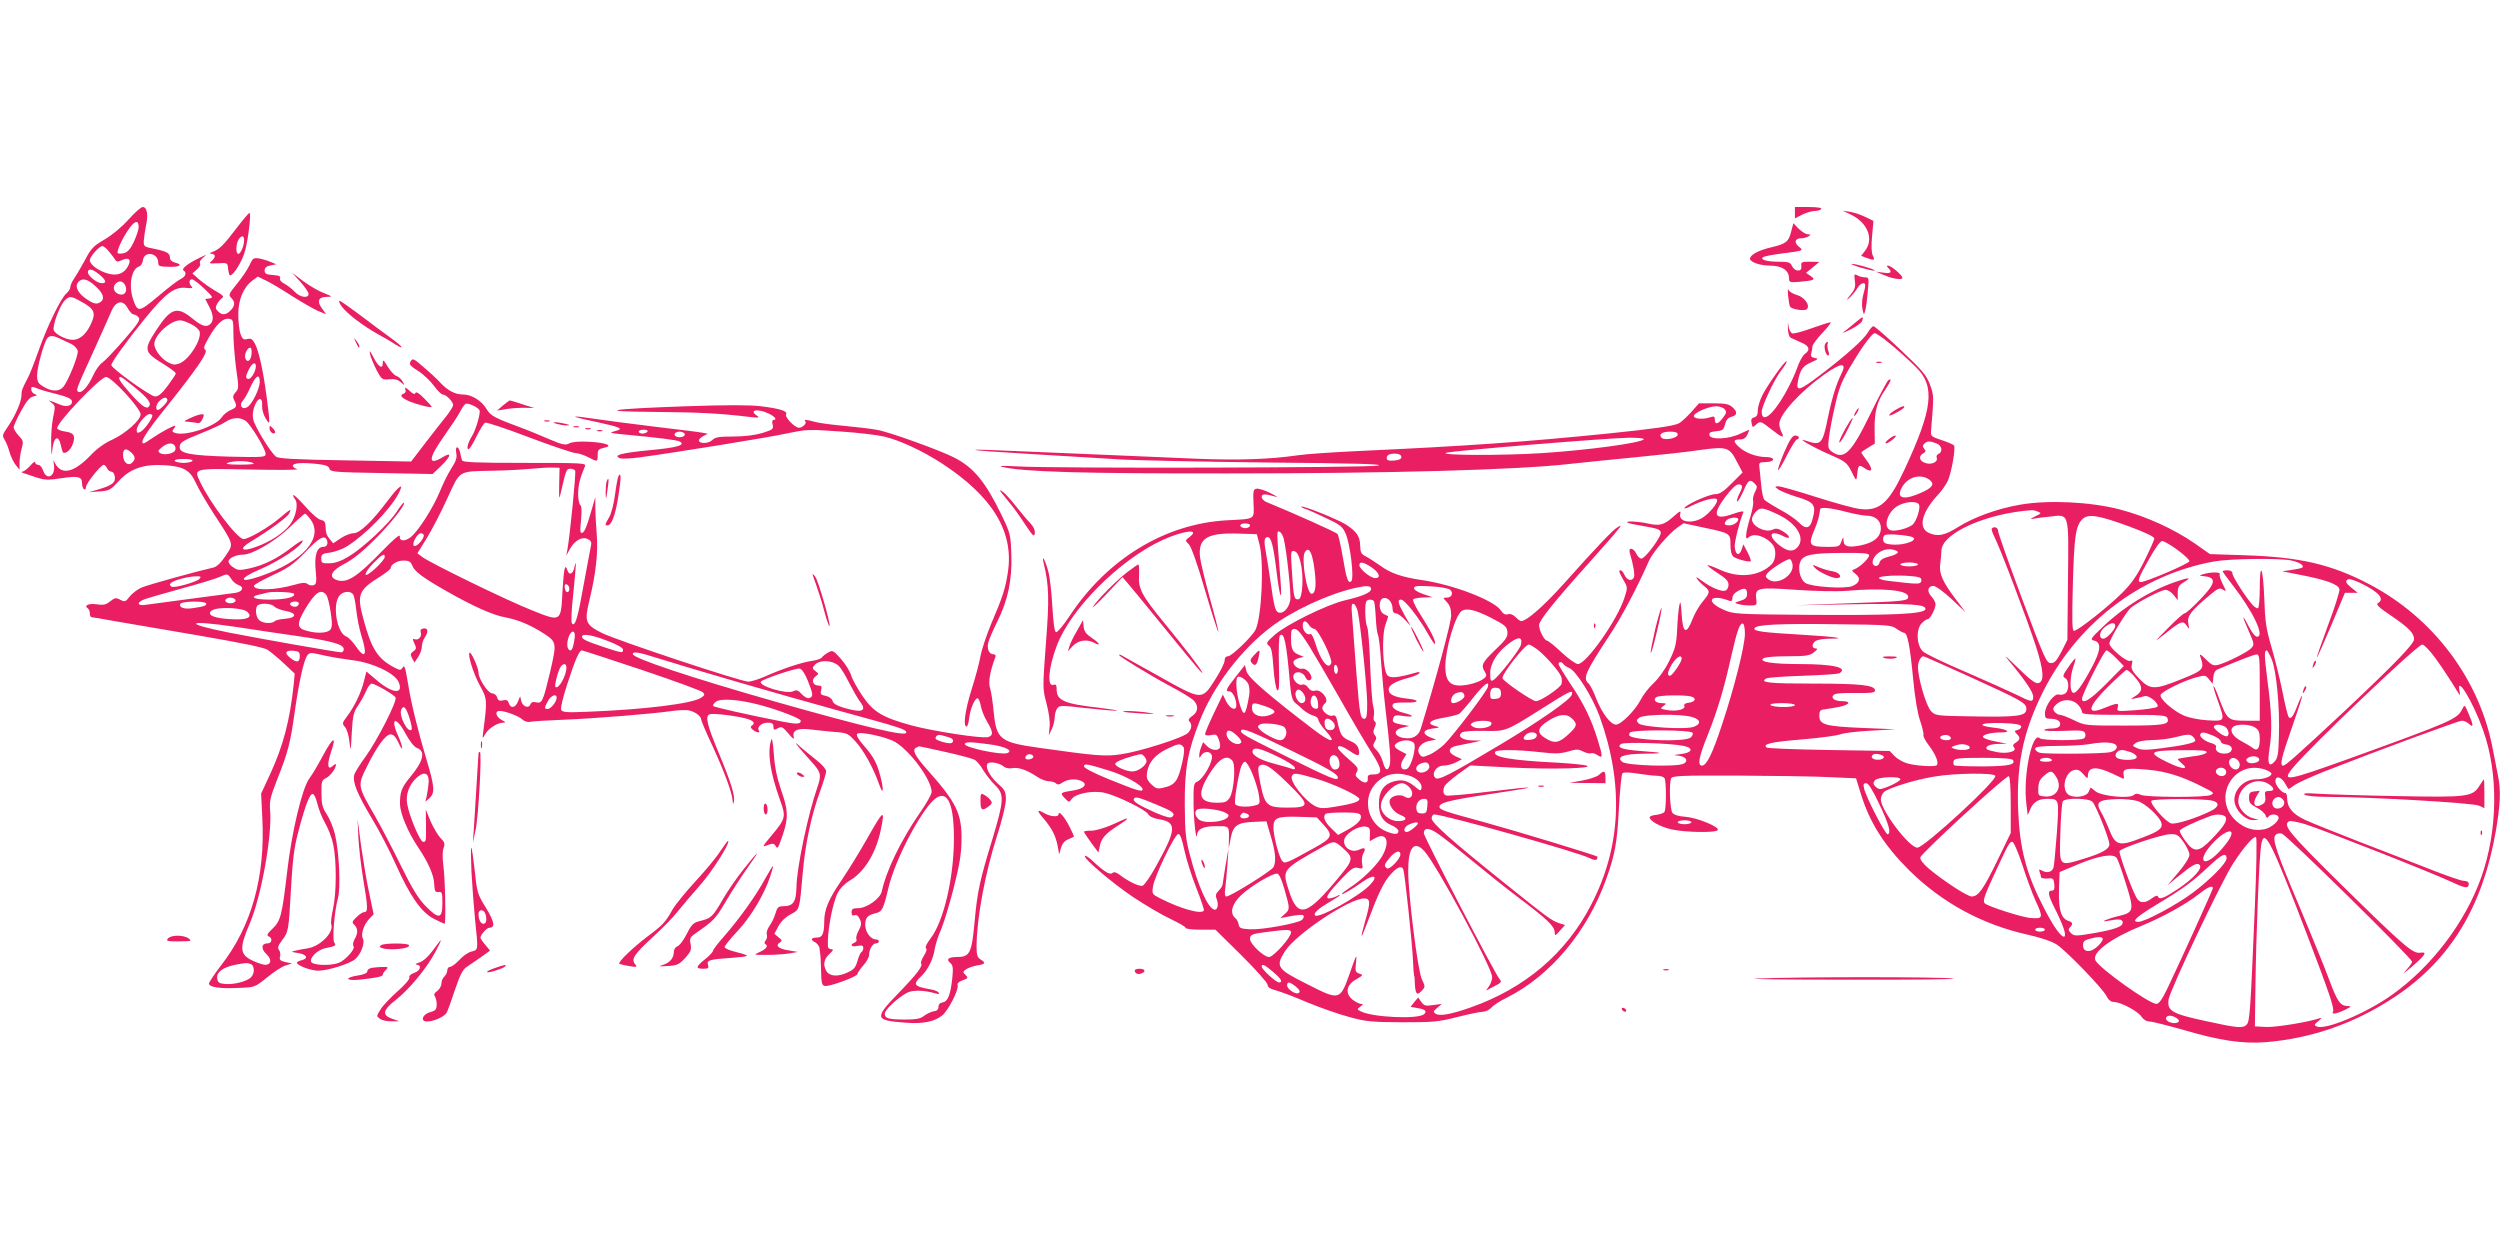 <?xml version="1.0" standalone="no"?>
<!DOCTYPE svg PUBLIC "-//W3C//DTD SVG 20010904//EN"
 "http://www.w3.org/TR/2001/REC-SVG-20010904/DTD/svg10.dtd">
<svg version="1.0" xmlns="http://www.w3.org/2000/svg"
 width="1280pt" height="640pt" viewBox="0 0 1280 640"
 preserveAspectRatio="xMidYMid meet">
<g transform="translate(0,640) scale(0.1,-0.1)"
fill="#e91e63" stroke="none">
<path d="M657 5275 c-35 -39 -85 -80 -123 -102 -55 -32 -68 -45 -98 -103 -20
-36 -44 -78 -56 -95 -11 -16 -20 -37 -20 -45 0 -9 -9 -23 -20 -32 -28 -25 -97
-165 -142 -292 -21 -60 -46 -123 -55 -140 -31 -59 -33 -66 -33 -90 0 -32 -32
-106 -70 -161 -28 -41 -30 -46 -16 -67 8 -13 19 -41 25 -63 6 -22 20 -51 31
-65 l20 -25 0 35 c0 19 5 52 11 74 10 35 8 41 -15 65 -14 15 -26 34 -26 43 0
8 17 46 38 84 27 49 44 70 62 74 21 5 22 7 7 13 -9 3 -17 13 -17 22 0 18 1 18
37 4 15 -6 60 -19 98 -28 49 -12 71 -23 73 -34 5 -23 -25 -33 -57 -20 -68 27
-68 27 -46 10 18 -14 19 -19 7 -74 -7 -33 -11 -93 -10 -134 1 -68 2 -70 7 -24
7 59 31 69 42 17 4 -18 9 -35 11 -38 11 -10 37 9 48 36 19 46 10 64 -34 70
-22 3 -41 10 -43 17 -8 23 220 263 250 263 29 0 177 -161 177 -192 0 -29 -77
-97 -143 -128 -39 -17 -81 -47 -112 -80 -92 -96 -157 -106 -189 -30 -3 8 -3 0
0 -18 10 -59 -36 -86 -55 -32 -5 17 -17 30 -25 30 -9 0 -16 6 -16 13 0 6 -10
0 -23 -15 -12 -14 -29 -28 -37 -31 -13 -4 -13 -5 0 -9 8 -3 38 -13 65 -22 44
-14 61 -15 126 -5 88 14 109 9 109 -25 0 -14 5 -28 10 -31 6 -3 10 1 10 11 0
18 76 114 91 114 5 0 13 -8 17 -17 4 -10 14 -18 22 -18 9 0 16 -11 18 -27 4
-30 -14 -43 -88 -65 l-45 -13 54 4 c50 3 57 7 100 54 58 63 127 87 235 80 96
-6 129 -25 159 -91 13 -29 54 -99 90 -155 108 -166 104 -154 62 -218 -24 -36
-45 -56 -63 -60 -73 -16 -330 -87 -364 -101 -21 -8 -49 -29 -63 -46 -22 -29
-26 -30 -49 -18 -22 12 -28 11 -52 -8 -22 -18 -36 -20 -70 -15 -40 6 -67 -7
-44 -21 5 -3 10 -15 10 -26 0 -10 4 -19 8 -19 5 0 58 -9 118 -20 60 -10 255
-44 433 -74 214 -37 333 -61 351 -73 15 -10 53 -41 84 -70 l55 -52 -5 -53
c-20 -188 -53 -314 -121 -462 l-46 -99 6 -124 c16 -302 -55 -556 -212 -757
-33 -43 -61 -85 -61 -92 0 -18 55 -27 152 -22 83 3 83 3 146 54 34 28 77 56
95 61 l32 10 -33 7 c-28 7 -33 12 -28 29 3 12 0 27 -6 34 -8 10 -4 22 15 47
34 44 35 50 47 268 8 141 16 209 35 280 35 137 60 203 75 203 8 0 18 -21 25
-50 6 -27 24 -72 39 -98 16 -27 35 -76 42 -110 18 -84 17 -251 -1 -331 -8 -35
-12 -71 -9 -79 15 -41 -58 -114 -123 -123 -21 -3 -49 -8 -63 -12 -22 -5 -20
-6 14 -11 46 -7 58 -27 22 -37 -14 -3 -26 -9 -26 -13 0 -14 72 -41 109 -41 48
0 158 34 188 58 30 24 53 84 41 106 -12 21 4 72 34 103 l21 22 -22 105 c-13
58 -31 168 -42 243 l-18 138 4 -95 c3 -52 14 -148 25 -213 24 -142 25 -167 5
-167 -8 0 -26 -12 -40 -26 -23 -22 -24 -27 -10 -40 18 -19 19 -41 0 -74 -7
-14 -10 -29 -5 -35 11 -13 -42 -72 -76 -85 -42 -16 -134 -13 -141 6 -8 22 35
63 76 70 47 9 54 13 43 27 -12 14 0 162 18 227 15 55 7 236 -15 328 -8 34 -27
80 -42 103 -22 33 -27 52 -27 107 -1 60 1 67 23 78 23 12 50 48 51 68 0 6 -5
5 -12 -2 -31 -31 -36 0 -12 71 28 82 9 74 -41 -19 -26 -49 -58 -103 -72 -121
-36 -50 -89 -270 -113 -478 -26 -222 -33 -251 -76 -291 -25 -24 -30 -33 -19
-38 22 -8 18 -36 -5 -36 -32 0 -35 -28 -6 -55 29 -27 26 -55 -8 -55 -11 1 -41
11 -66 23 -63 31 -65 64 -11 189 59 139 115 452 104 578 -4 47 1 69 35 156 56
141 69 189 91 350 22 153 46 264 65 289 11 15 18 15 86 -1 41 -9 109 -20 150
-25 98 -12 212 -66 231 -111 27 -65 -31 -60 -112 9 l-53 45 -13 -51 c-14 -58
-49 -130 -87 -180 -24 -32 -25 -36 -10 -53 9 -9 20 -43 23 -75 7 -55 7 -53 12
44 5 89 9 107 32 140 14 21 33 55 42 76 8 20 21 37 28 37 16 0 114 -56 122
-71 11 -16 -95 -223 -154 -304 -28 -38 -54 -80 -57 -91 -10 -38 14 -97 87
-219 40 -66 96 -174 125 -240 74 -164 130 -245 195 -279 28 -14 53 -26 55 -26
8 0 3 236 -6 298 -5 41 -5 73 1 90 8 21 6 30 -16 52 -14 15 -37 54 -51 86
l-24 59 1 -70 c1 -95 1 -95 -15 -95 -15 0 -69 127 -81 192 -9 47 8 97 44 132
39 38 66 32 66 -14 -1 -19 -5 -51 -9 -70 l-8 -35 21 19 c29 26 26 60 -15 196
-42 139 -79 290 -94 385 -16 95 -19 103 -30 85 -8 -13 -14 -12 -44 4 -83 44
-115 96 -155 245 -35 128 -26 150 87 220 28 18 52 37 52 41 0 20 34 40 66 40
27 0 36 -5 44 -24 11 -31 52 -62 175 -132 137 -78 239 -124 303 -135 66 -13
125 -37 197 -83 66 -43 66 -48 31 -199 -35 -147 -41 -160 -70 -153 -17 4 -26
1 -30 -10 -9 -23 -39 -13 -47 16 l-6 25 -11 -27 c-13 -33 -38 -37 -47 -8 -5
15 -12 19 -30 14 -18 -4 -25 -1 -30 15 -3 12 -15 21 -25 21 -21 0 -70 74 -70
106 0 24 -38 109 -46 102 -10 -11 19 -105 53 -168 38 -69 38 -75 18 -230 -6
-45 -6 -45 10 -18 16 29 62 58 92 58 14 0 12 3 -7 13 -31 16 -39 47 -12 47 29
0 101 -27 118 -45 9 -8 25 -13 37 -11 12 3 90 8 172 11 159 6 450 30 551 44
33 5 73 7 90 4 32 -6 64 -30 64 -47 0 -6 25 -65 56 -131 62 -134 103 -245 105
-284 1 -19 3 -21 6 -7 8 29 -13 97 -77 251 -61 146 -71 189 -46 198 17 7 150
-10 193 -24 34 -11 41 -23 21 -35 -7 -5 -5 -11 7 -21 22 -16 39 -17 30 -3 -11
18 15 40 46 40 22 0 29 -5 29 -20 0 -18 3 -19 22 -9 20 11 25 8 55 -27 22 -27
31 -32 27 -18 -9 33 18 47 79 40 28 -4 85 -9 124 -13 70 -5 74 -7 112 -48 42
-45 92 -135 122 -220 25 -72 25 -17 -1 67 -14 47 -34 81 -71 123 -34 39 -47
61 -40 68 14 14 154 -17 196 -43 79 -49 185 -194 185 -255 0 -11 -26 -58 -59
-105 -98 -142 -173 -296 -196 -403 -7 -37 -77 -87 -122 -87 -27 0 -33 -4 -33
-21 0 -15 5 -19 15 -15 10 4 20 -3 27 -20 10 -21 9 -31 -6 -59 -10 -18 -15
-38 -11 -44 3 -6 -1 -14 -9 -17 -28 -11 -17 -24 14 -17 23 4 30 2 30 -10 0 -9
-4 -19 -10 -22 -5 -3 -14 -24 -20 -46 -10 -34 -18 -44 -55 -60 -49 -22 -90
-17 -105 11 -17 31 -11 60 16 85 21 19 23 25 10 25 -9 0 -16 6 -17 13 -5 69
22 220 50 275 13 25 37 49 64 65 73 43 131 138 156 255 24 114 16 109 -70 -43
-34 -60 -92 -155 -129 -210 -69 -101 -90 -152 -90 -215 0 -58 -10 -80 -34 -80
-33 0 -39 -12 -13 -24 12 -7 22 -21 23 -31 1 -11 2 -24 4 -30 1 -5 3 -44 4
-85 1 -63 4 -75 19 -78 23 -5 167 48 167 61 0 5 14 25 30 44 17 18 30 43 30
54 0 29 18 59 35 59 8 0 15 5 15 10 0 6 -7 10 -15 10 -27 0 -55 38 -55 74 0
37 11 50 52 60 35 8 41 21 67 131 36 152 177 415 245 460 60 39 91 -37 90
-215 -1 -198 -53 -418 -119 -504 -20 -26 -30 -48 -24 -51 6 -4 2 -19 -11 -39
-11 -18 -17 -35 -14 -39 11 -11 -21 -54 -113 -149 -128 -132 -126 -142 32
-154 89 -7 148 4 189 37 31 24 87 135 79 155 -3 9 6 18 26 25 28 10 29 12 15
27 -15 14 -15 17 2 29 10 7 35 16 56 20 43 6 47 13 18 31 -16 10 -20 23 -20
65 0 141 43 375 105 568 26 81 45 159 45 185 0 40 -5 50 -36 77 -42 37 -68 82
-60 104 7 17 61 9 86 -12 9 -8 27 -11 43 -8 30 6 75 -9 127 -44 19 -13 46 -23
60 -23 14 0 31 -5 37 -11 8 -8 17 -7 34 5 27 18 71 21 100 5 28 -15 8 -37 -40
-45 -75 -12 -75 -13 -50 -40 22 -23 23 -23 36 -5 20 29 113 46 172 31 65 -16
209 -87 220 -109 6 -11 27 -21 53 -25 95 -15 93 -51 -14 -243 -28 -51 -59 -95
-68 -98 -17 -5 -70 20 -119 57 -17 13 -28 15 -36 8 -13 -11 -42 7 -102 63 -18
17 -35 28 -38 25 -11 -11 138 -138 248 -212 62 -41 147 -91 190 -111 42 -20
77 -40 77 -45 0 -6 34 -10 77 -10 l76 0 134 -132 c73 -73 133 -140 133 -150 0
-12 13 -21 43 -29 23 -6 95 -33 160 -61 65 -27 162 -61 215 -75 86 -24 116
-26 272 -27 159 0 185 2 282 27 59 15 118 27 131 27 13 0 32 9 43 21 10 12 46
35 79 51 223 112 413 338 509 608 45 124 56 187 65 364 5 92 13 172 18 177 6
6 37 5 79 -2 38 -6 83 -11 99 -11 17 0 33 -6 37 -12 10 -14 10 -158 0 -173 -4
-6 -23 -13 -42 -15 -19 -2 -34 -7 -34 -13 3 -20 53 -47 110 -61 69 -16 230
-19 239 -4 10 16 -104 63 -165 68 -34 2 -60 10 -67 20 -13 16 -18 147 -7 176
5 14 44 16 343 15 185 -1 396 -4 470 -8 l134 -6 27 -87 c44 -141 119 -259 246
-385 169 -166 373 -277 608 -329 70 -16 124 -35 148 -51 51 -35 232 -222 252
-261 11 -22 24 -32 39 -32 34 0 123 -47 141 -75 10 -15 26 -25 41 -25 13 0 93
-20 177 -44 184 -54 301 -71 418 -62 236 19 461 98 663 233 283 188 449 462
516 850 23 135 26 207 11 280 -5 26 -17 86 -26 133 -66 359 -303 676 -634 849
-194 102 -356 139 -635 148 l-180 6 -77 54 c-108 75 -249 139 -386 175 -151
39 -365 49 -509 24 -116 -20 -238 -64 -320 -116 -67 -42 -103 -49 -148 -28
-55 25 -36 104 45 192 22 23 46 58 54 77 20 50 40 169 30 179 -5 5 -34 17 -64
27 -52 17 -55 20 -53 48 15 182 15 179 -6 237 -19 49 -39 72 -150 177 -71 67
-133 121 -139 121 -5 0 -19 -15 -29 -33 -23 -37 -108 -114 -242 -216 -108 -82
-126 -88 -116 -35 11 60 25 81 69 99 36 16 38 19 18 22 -19 4 -23 9 -18 26 3
12 6 28 6 35 0 7 23 38 51 68 29 30 47 54 41 54 -6 0 -50 -14 -97 -31 -47 -17
-92 -29 -99 -26 -8 3 -17 21 -19 39 -3 24 -4 21 -3 -11 1 -28 6 -47 16 -51 8
-4 32 -15 53 -24 41 -17 47 -38 18 -58 -11 -8 -29 -40 -40 -73 -11 -32 -39
-91 -62 -131 -64 -112 -119 -154 -119 -91 0 26 62 159 94 202 29 39 38 55 32
55 -10 0 -97 -123 -122 -172 -13 -26 -24 -61 -24 -79 0 -22 -5 -32 -18 -36
-14 -3 -18 -11 -14 -29 4 -23 6 -24 22 -9 23 21 24 20 82 -25 53 -42 67 -46
49 -12 -6 12 -11 30 -11 41 0 49 106 165 231 254 89 63 118 63 85 -1 -23 -45
-47 -122 -67 -220 -28 -138 -35 -145 -114 -118 -53 18 34 -32 118 -69 87 -38
93 -43 117 -90 24 -49 25 -49 28 -20 5 53 9 58 34 41 45 -32 52 -11 13 40 -14
18 -25 35 -25 37 0 3 16 14 35 25 l34 21 -1 73 c-1 89 12 141 52 199 31 46 38
65 19 53 -6 -3 -47 -80 -91 -170 -99 -204 -136 -240 -197 -198 -21 15 -23 22
-17 73 4 31 17 105 31 163 19 86 34 125 75 195 59 100 109 170 127 177 13 5
126 -88 214 -175 98 -97 85 -212 -59 -521 -80 -173 -128 -216 -229 -204 -29 3
-130 31 -224 61 -94 30 -181 55 -193 55 -21 -1 -21 -1 -1 -16 11 -8 51 -24 88
-36 98 -29 108 -43 86 -120 -12 -46 -35 -49 -70 -12 -13 14 -56 44 -96 65 -39
22 -76 45 -81 52 -5 7 -12 41 -15 77 -4 36 -8 76 -9 89 -3 22 1 25 31 25 51 1
53 26 2 26 -48 0 -106 22 -138 52 -30 28 -29 38 5 38 19 0 30 7 39 25 6 14 10
25 9 25 -1 0 -22 -10 -47 -21 -57 -28 -152 -32 -157 -7 -2 13 5 17 34 20 33 3
39 7 46 35 6 23 16 35 33 39 31 8 32 25 4 50 -17 15 -36 19 -96 19 l-74 0 -42
-47 c-23 -25 -51 -51 -62 -56 -27 -13 -129 -28 -365 -52 -415 -42 -721 -64
-1290 -90 -124 -6 -256 -15 -295 -21 -143 -21 -306 -26 -510 -18 -115 5 -370
16 -565 24 -559 24 -586 25 -575 21 6 -3 136 -12 290 -21 154 -9 348 -21 430
-26 83 -6 429 -13 770 -17 456 -4 607 -8 570 -16 -57 -11 -1659 -15 -1845 -4
-71 4 -102 3 -80 -2 101 -26 413 -35 1160 -34 817 0 1483 18 1750 49 74 8 230
24 345 35 116 11 260 27 320 36 136 19 150 15 188 -60 l29 -55 -55 -55 c-41
-42 -62 -56 -84 -56 -31 0 -146 -51 -158 -70 -4 -6 10 -3 31 8 59 30 123 47
134 36 13 -13 -42 -79 -80 -99 -56 -29 -117 -15 -107 24 4 18 -1 16 -34 -13
-47 -43 -71 -50 -129 -37 -47 11 -117 15 -108 6 2 -3 31 -10 64 -15 94 -17
101 -19 107 -35 7 -18 -79 -135 -99 -135 -8 0 -20 11 -26 25 -15 32 -43 34
-33 3 17 -57 26 -110 21 -123 -9 -23 -35 -17 -48 10 -6 14 -15 25 -20 25 -12
0 -10 -7 14 -50 22 -37 22 -39 5 -91 -35 -111 -195 -339 -238 -339 -11 0 -49
27 -84 60 -35 33 -69 60 -74 60 -14 0 -41 53 -41 79 0 24 75 118 252 315 73
82 142 160 152 174 19 24 19 24 0 14 -23 -12 -109 -102 -273 -286 -107 -119
-194 -196 -223 -196 -4 0 -17 9 -29 21 -12 12 -27 18 -39 14 -13 -4 -24 2 -36
20 -34 51 -244 132 -404 155 -102 15 -160 35 -212 73 -24 17 -56 38 -73 47
-26 13 -30 21 -31 57 -1 47 -18 72 -74 108 -41 26 -220 98 -227 91 -2 -2 6 -7
19 -11 13 -4 61 -25 106 -47 75 -35 86 -44 102 -81 23 -52 44 -227 29 -242
-16 -16 -25 8 -44 123 -10 59 -22 112 -27 118 -7 9 -221 105 -365 164 -13 5
-23 17 -23 26 0 17 18 16 75 0 11 -4 -2 5 -30 19 -27 14 -59 24 -70 23 -18 -3
-20 -9 -17 -75 3 -85 13 -79 -138 -87 -315 -18 -610 -197 -803 -489 -32 -49
-64 -86 -70 -84 -8 2 -14 48 -19 133 -4 71 -13 153 -22 183 -15 54 -34 87 -23
40 28 -114 30 -186 12 -413 -17 -229 -17 -232 3 -307 12 -45 19 -95 16 -120
l-4 -44 14 30 c9 17 15 44 16 61 0 16 6 38 13 47 11 16 21 16 142 2 71 -8 143
-14 160 -14 16 1 -22 7 -85 15 -180 20 -220 37 -220 94 0 22 -4 28 -15 24 -35
-14 -28 84 15 198 71 191 324 443 542 543 107 49 196 59 139 16 -24 -18 -24
-18 -4 -38 12 -12 44 -101 83 -236 35 -119 66 -215 68 -212 2 2 -17 78 -43
170 -25 91 -48 187 -51 213 -10 96 36 125 195 120 l96 -3 13 -50 c25 -93 12
-376 -20 -440 -18 -35 -122 -135 -140 -135 -12 0 -18 -8 -18 -22 0 -13 -23
-58 -50 -100 -67 -105 -65 -105 -294 24 -100 55 -184 103 -188 105 -5 2 -8 2
-8 -1 0 -7 162 -106 265 -161 50 -26 100 -57 113 -68 30 -27 28 -62 -4 -83
-17 -12 -22 -20 -15 -27 16 -16 13 -38 -6 -59 -21 -24 -246 -96 -344 -110 -80
-12 -128 -8 -417 33 -201 28 -220 43 -234 181 -5 51 -13 108 -19 125 -10 31 0
86 27 158 4 9 0 15 -9 15 -24 0 -36 29 -26 64 5 17 25 63 44 101 55 109 78
217 73 344 -3 103 -5 110 -50 204 -83 171 -143 244 -244 295 -72 37 -336 132
-393 141 -31 6 -109 15 -173 21 -65 6 -132 15 -150 21 -39 11 -54 12 -45 2 10
-9 -13 -33 -32 -33 -22 0 -75 55 -66 69 9 16 -32 29 -129 41 -58 7 -175 7
-382 0 -402 -14 -472 -27 -159 -29 219 -2 331 -7 485 -26 42 -5 51 -4 38 5
-47 30 -1 40 57 13 33 -16 46 -33 25 -33 -6 0 -8 -10 -4 -24 5 -23 1 -26 -53
-43 -37 -11 -90 -18 -148 -18 -73 0 -93 -3 -108 -18 -19 -19 -67 -20 -69 -2 0
6 10 15 22 22 l24 12 -25 5 c-13 3 -123 17 -244 31 -121 15 -262 33 -314 41
-51 8 -95 13 -97 11 -2 -2 44 -14 104 -26 132 -29 148 -36 102 -48 -33 -9 -30
-10 40 -17 182 -17 279 -29 291 -37 30 -18 -13 -31 -156 -44 -143 -14 -189
-26 -151 -41 9 -4 54 -2 99 4 179 24 668 103 762 124 95 20 109 20 265 9 91
-6 192 -18 226 -26 81 -19 197 -73 297 -138 260 -170 370 -351 337 -559 -12
-81 -28 -129 -86 -264 -23 -56 -48 -130 -54 -164 -6 -35 -27 -112 -46 -172
-33 -105 -44 -188 -25 -188 4 0 11 19 13 43 6 48 28 101 43 102 5 0 12 -16 16
-36 3 -20 17 -57 32 -82 33 -56 34 -73 5 -81 -32 -8 -274 29 -388 59 -150 41
-197 68 -253 150 -26 38 -53 86 -59 107 -6 20 -29 58 -52 84 -40 45 -43 46
-66 33 -14 -8 -28 -19 -32 -25 -4 -7 -28 -15 -53 -18 -53 -8 -155 -42 -239
-80 -32 -14 -70 -26 -85 -26 -38 0 -675 212 -749 249 -85 43 -91 58 -64 168
34 142 45 247 37 342 -4 47 -7 109 -7 136 l0 50 -10 -35 c-32 -113 -44 -144
-57 -148 -11 -4 -12 9 -6 66 4 47 3 72 -4 76 -6 4 -11 31 -11 59 1 46 9 78 35
140 7 16 -12 17 -309 17 -245 0 -318 3 -320 13 -3 6 -7 24 -10 40 -9 37 -27
35 -20 -3 5 -23 -1 -41 -25 -78 -17 -26 -44 -81 -60 -121 -35 -84 -110 -201
-148 -231 -31 -24 -59 -22 -56 5 1 12 -34 -18 -95 -81 -128 -132 -177 -162
-230 -143 -42 16 -24 49 43 83 39 20 92 62 151 121 84 84 161 181 152 191 -3
2 -19 -18 -36 -45 -41 -63 -173 -186 -246 -230 -40 -24 -71 -35 -99 -35 -38
-1 -42 1 -42 24 0 22 5 26 46 31 25 4 64 18 86 32 95 60 223 191 264 271 31
59 2 40 -54 -35 -80 -107 -144 -169 -176 -169 -16 0 -46 -12 -67 -26 l-38 -26
-18 22 c-17 21 -20 30 -22 75 -1 13 -9 21 -23 23 -13 2 -48 32 -79 68 -31 35
-59 62 -62 59 -3 -2 1 -11 8 -20 19 -23 6 -90 -25 -131 -33 -43 -99 -87 -174
-114 -74 -28 -91 -11 -27 27 91 55 185 123 196 143 15 29 8 25 -50 -24 -54
-46 -157 -106 -183 -106 -31 0 -171 183 -222 292 -34 71 -38 70 257 64 145 -3
253 -2 240 2 -13 4 -23 12 -23 17 0 14 45 18 120 10 49 -5 64 -11 68 -25 4
-16 26 -18 266 -22 l262 -5 43 41 c51 49 57 75 10 46 -79 -48 -77 -9 7 109 36
51 73 107 81 124 9 18 22 35 27 39 11 7 62 -15 72 -32 7 -12 -18 -100 -38
-132 -21 -33 -30 -68 -18 -68 5 0 24 30 41 66 18 36 37 67 44 70 7 3 109 -31
227 -76 117 -44 224 -80 237 -80 12 0 40 -9 62 -20 50 -26 50 -26 50 10 0 26
5 31 31 37 52 10 16 26 -71 31 -55 3 -89 0 -105 -8 -20 -11 -34 -8 -107 23
-46 20 -114 48 -153 62 -122 45 -144 57 -164 91 -25 42 -76 74 -119 74 -41 0
-78 19 -117 60 -16 18 -55 54 -86 80 -50 44 -56 47 -66 31 -10 -16 -5 -23 39
-51 28 -18 64 -53 81 -77 17 -23 37 -43 44 -43 17 0 53 -36 53 -54 0 -7 -16
-33 -35 -57 -20 -24 -68 -86 -108 -138 l-72 -94 -338 6 c-257 4 -342 9 -354
19 -30 24 -110 157 -117 192 -4 22 -1 48 9 71 18 44 41 42 37 -3 -1 -18 7 -46
18 -64 24 -39 24 -35 5 111 -18 136 -39 231 -60 272 -13 23 -20 28 -39 23 -20
-5 -25 0 -35 27 -6 17 -11 62 -11 99 0 76 26 139 73 174 l27 20 43 -21 c23
-11 82 -46 131 -78 49 -31 108 -65 132 -76 l44 -18 -21 29 c-28 37 -19 60 23
60 32 1 32 1 -15 20 -27 10 -74 38 -105 61 l-57 43 43 -47 c23 -26 42 -53 42
-62 0 -24 -44 -18 -71 11 -13 14 -37 33 -52 41 -17 8 -27 20 -23 28 4 10 -6
15 -37 17 -34 2 -42 7 -42 23 0 14 9 22 30 26 l30 6 -30 12 c-16 7 -43 15 -60
18 -27 4 -32 0 -47 -34 -10 -21 -38 -64 -64 -95 -43 -53 -45 -58 -30 -73 21
-22 20 -41 -4 -65 -24 -24 -43 -25 -64 -4 -13 12 -14 20 -5 37 7 12 18 26 26
31 12 6 4 15 -33 36 -27 16 -65 42 -84 59 l-35 31 23 20 c13 11 20 24 16 31
-4 7 3 20 17 31 21 17 18 16 -21 -3 -60 -29 -93 -56 -80 -64 17 -11 11 -31
-14 -43 -13 -6 -65 -45 -115 -88 -101 -84 -106 -85 -130 -15 -23 70 -8 154 30
166 10 3 19 18 21 33 6 49 78 38 78 -12 0 -19 6 -21 55 -22 57 -2 74 11 30 22
-15 4 -25 13 -25 24 0 24 -14 32 -80 46 -52 10 -55 12 -54 40 1 16 6 50 11 76
13 59 6 98 -16 98 -9 0 -42 -29 -74 -65z m53 -38 c0 -12 -11 -45 -24 -74 -18
-38 -32 -54 -51 -59 -14 -3 -29 -4 -32 0 -8 8 25 81 60 128 29 40 47 42 47 5z
m-152 -125 c13 -15 27 -34 32 -42 7 -11 13 -12 36 -1 34 15 47 3 31 -29 -20
-40 -55 -54 -103 -41 -49 13 -94 46 -94 69 0 18 48 72 64 72 6 0 22 -12 34
-28z m-49 -118 c35 -29 39 -44 12 -44 -24 0 -71 37 -71 56 0 22 25 17 59 -12z
m-25 -55 c44 -38 55 -68 31 -85 -20 -15 -38 -10 -82 22 -37 28 -50 59 -33 79
19 23 46 18 84 -16z m561 -16 c45 -43 48 -47 28 -51 l-22 -3 19 -37 c23 -42
25 -73 8 -90 -20 -20 -44 -13 -94 28 -78 64 -110 53 -185 -62 -65 -101 -63
-110 43 -175 32 -20 58 -40 58 -45 0 -5 -19 -33 -41 -63 -30 -40 -48 -55 -65
-55 -23 0 -224 144 -224 161 0 14 81 126 173 239 106 130 151 163 211 156 28
-3 35 -1 27 7 -15 15 -14 37 2 37 7 0 35 -21 62 -47z m-405 18 c14 -27 2 -53
-23 -49 -29 4 -44 32 -28 52 18 21 38 20 51 -3z m-232 -81 c79 -42 87 -61 52
-130 -23 -45 -54 -70 -88 -70 -34 0 -90 29 -97 50 -7 23 31 126 56 151 24 24
31 24 77 -1z m247 -40 c9 -16 22 -30 29 -30 7 0 19 -7 26 -15 10 -12 -3 -32
-75 -115 -48 -55 -98 -108 -112 -117 -13 -9 -35 -39 -47 -67 -25 -55 -59 -92
-75 -82 -13 8 -13 8 77 206 41 91 83 184 93 208 23 53 60 59 84 12z m540 -130
c0 -41 7 -121 14 -177 14 -96 14 -103 -3 -122 -14 -15 -15 -24 -7 -40 16 -30
14 -37 -19 -51 -16 -7 -36 -23 -45 -37 -31 -47 -189 -99 -240 -79 -14 5 -15 9
-5 21 7 8 9 15 6 15 -11 0 -69 -31 -113 -61 -23 -16 -44 -29 -47 -29 -24 0 11
56 115 185 162 203 217 284 200 294 -10 7 -7 19 15 57 41 73 74 105 104 102
24 -3 25 -5 25 -78z m-216 50 c21 -10 41 -28 43 -38 11 -41 -52 -141 -101
-162 -24 -9 -35 -9 -59 4 -36 18 -72 66 -72 94 0 46 82 122 133 122 10 0 35
-9 56 -20z m-672 -74 c15 -7 42 -20 58 -27 17 -9 31 -24 33 -36 4 -24 -51
-159 -75 -185 -21 -24 -60 -23 -100 2 -28 17 -33 25 -33 59 0 41 35 167 52
189 13 16 30 15 65 -2z m981 -78 c-3 -35 -22 -48 -32 -23 -7 19 10 55 25 55 6
0 9 -14 7 -32z m22 -63 c0 -25 -23 -65 -37 -65 -17 0 -17 14 2 50 16 32 35 40
35 15z m-618 -110 c68 -56 86 -81 69 -98 -13 -13 -41 8 -101 77 -48 54 -60 76
-42 76 4 0 37 -25 74 -55z m638 28 c-1 -34 -39 -112 -63 -127 -26 -17 -46 8
-24 32 9 10 25 38 36 63 30 67 51 81 51 32z m-490 -118 c-27 -28 -40 -32 -40
-10 0 24 40 59 53 46 8 -8 4 -18 -13 -36z m7990 -20 c11 -13 10 -20 -7 -42
-25 -35 -43 -40 -43 -13 0 18 -4 20 -22 14 -36 -12 -81 -10 -85 4 -6 16 72 51
113 52 17 0 37 -7 44 -15z m-8050 -32 c0 -17 -40 -72 -59 -83 -18 -9 -21 -8
-21 9 0 24 46 81 66 81 8 0 14 -3 14 -7z m478 -28 c26 -19 102 -144 102 -169
0 -17 -11 -18 -187 -14 -197 6 -253 16 -253 48 0 25 13 33 115 74 50 20 104
45 120 56 36 24 73 25 103 5z m2057 -55 c-3 -5 -15 -10 -26 -10 -10 0 -19 5
-19 10 0 6 12 10 26 10 14 0 23 -4 19 -10z m190 -10 c8 -13 -20 -24 -41 -16
-20 8 -9 26 16 26 10 0 22 -5 25 -10z m5085 -5 c0 -18 -67 -32 -82 -17 -18 18
1 32 43 32 27 0 39 -4 39 -15z m-174 -24 c-12 -19 -289 -56 -521 -71 -206 -13
-532 -12 -490 2 34 10 818 75 938 77 43 0 76 -3 73 -8z m1498 -21 c29 -10 35
-44 11 -54 -8 -3 -12 -12 -9 -20 8 -22 -29 -38 -60 -26 -30 11 -34 35 -9 49
13 7 15 12 5 23 -9 11 -9 17 0 26 15 15 29 15 62 2z m-9017 -16 c3 -8 2 -19
-3 -24 -15 -15 -58 -21 -74 -10 -13 9 -12 13 9 30 28 24 59 26 68 4z m-225
-31 c22 -20 23 -36 3 -53 -21 -18 -45 4 -45 41 0 33 15 37 42 12z m6503 -23
c0 -10 -12 -16 -37 -18 -28 -2 -38 1 -38 12 0 18 17 25 50 23 15 -1 25 -8 25
-17z m-6190 -20 c-3 -5 -24 -10 -45 -10 -21 0 -42 5 -45 10 -4 6 13 10 45 10
32 0 49 -4 45 -10z m310 -10 c13 -6 -9 -9 -65 -9 -56 0 -78 3 -65 9 11 5 40 9
65 9 25 0 54 -4 65 -9z m1568 -110 c-1 -79 -1 -82 9 -40 26 114 28 120 48 120
10 0 21 -4 25 -10 5 -8 -26 -326 -40 -405 l-6 -30 20 36 c24 43 63 64 92 48
15 -7 19 -17 15 -32 -2 -12 -19 -98 -36 -192 -32 -182 -45 -224 -61 -208 -6 6
-4 61 6 152 15 147 17 188 6 137 -7 -36 -27 -44 -36 -16 -12 38 -18 12 -25
-105 -8 -161 -6 -160 -156 -100 -127 50 -523 243 -563 274 l-24 18 49 79 c26
43 74 135 105 204 67 145 52 136 234 140 66 1 154 6 195 10 41 4 91 7 110 6
l35 -1 -2 -85z m7014 25 c29 -21 20 -39 -30 -63 -96 -45 -140 -37 -111 19 28
56 95 76 141 44z m-893 -21 c14 -14 14 -18 1 -44 -8 -16 -12 -36 -9 -44 3 -9
-3 -47 -15 -85 -24 -80 -28 -122 -9 -103 26 26 90 7 125 -38 19 -24 16 -77 -6
-99 -62 -62 -168 -73 -265 -28 -32 15 -61 25 -63 23 -3 -2 20 -20 51 -40 43
-27 56 -42 56 -60 0 -13 -7 -27 -16 -30 -19 -7 -73 15 -121 51 -27 20 -34 22
-23 8 8 -11 25 -28 38 -38 29 -24 28 -31 -10 -77 -18 -21 -42 -62 -53 -92 -31
-79 -49 -71 -55 27 -4 65 -7 73 -12 45 -4 -19 -9 -75 -11 -123 -4 -77 -10 -99
-41 -162 -21 -43 -54 -89 -80 -113 -24 -22 -54 -61 -67 -87 -26 -51 -99 -125
-125 -125 -27 0 -71 57 -100 130 -15 39 -33 75 -41 81 -30 26 -16 58 109 248
60 90 142 246 201 380 20 44 100 138 148 172 l29 20 102 -22 c137 -29 138 -29
138 -88 0 -31 5 -53 15 -61 16 -13 81 -30 89 -23 2 3 -5 23 -17 46 l-21 40 -9
-27 c-12 -35 -31 -28 -35 12 -3 25 23 127 44 179 4 8 -15 5 -52 -8 -98 -35
-110 -6 -38 90 28 37 53 61 65 61 23 0 24 -12 3 -51 -8 -17 -13 -33 -10 -36 3
-4 17 19 31 50 26 61 34 66 59 41z m842 -109 c7 -18 -13 -81 -32 -100 -20 -19
-90 -38 -114 -30 -43 14 -14 101 42 128 42 21 97 22 104 2z m-719 -51 c93 -45
138 -120 96 -166 -23 -26 -53 -22 -96 13 -59 49 -43 78 23 44 41 -21 39 0 -2
25 -23 14 -36 16 -50 9 -36 -19 -108 15 -108 53 0 10 9 27 21 39 23 23 36 21
116 -17z m343 16 c41 -11 89 -20 105 -20 46 0 75 -25 75 -64 0 -44 -34 -74
-102 -88 -64 -13 -88 -7 -89 24 -1 21 -1 21 -11 -4 -9 -26 -13 -28 -68 -28
-98 0 -104 8 -70 88 17 40 26 73 29 105 2 12 53 7 131 -13z m985 0 c18 -7 17
-9 -15 -24 -26 -13 -28 -16 -10 -12 14 3 52 8 86 11 100 12 96 26 92 -329 l-3
-302 -30 -60 c-25 -47 -35 -59 -55 -59 -22 0 -32 22 -147 329 -68 182 -123
338 -123 348 0 17 -20 25 -32 12 -3 -3 3 -22 13 -42 29 -55 171 -431 213 -561
41 -128 44 -184 10 -189 -14 -2 -46 23 -109 85 -49 48 -69 66 -46 38 85 -101
131 -168 131 -191 0 -31 -8 -30 -88 10 -37 18 -153 70 -259 116 -106 45 -204
92 -218 105 -33 32 -36 114 -5 145 11 11 24 20 30 20 12 0 40 53 40 76 0 10
-10 28 -21 40 -25 26 -19 54 10 54 12 0 53 -30 93 -67 l72 -68 -46 61 c-72 94
-91 137 -84 187 3 23 6 53 6 67 1 90 232 193 465 208 6 0 19 -3 30 -8z m-8844
-41 c67 -94 -41 -215 -260 -290 -111 -38 -110 -11 0 36 99 42 219 122 219 147
0 5 -26 -11 -57 -35 -73 -57 -142 -91 -215 -107 -50 -11 -60 -11 -82 4 -15 9
-26 23 -26 31 0 17 38 35 73 35 48 0 165 68 239 139 40 39 76 71 80 71 4 0 17
-14 29 -31z m9312 -35 c78 -29 127 -52 127 -61 0 -7 -23 -59 -51 -115 -38 -77
-67 -117 -113 -163 -71 -71 -228 -195 -247 -195 -10 0 -11 49 -6 238 7 247 14
299 49 334 29 29 83 20 241 -38z m-2003 38 c0 -15 -24 -32 -47 -32 -25 0 -29
10 -11 28 13 13 58 16 58 4z m-2500 -31 c0 -12 -21 -19 -37 -13 -22 8 -14 22
12 22 14 0 25 -4 25 -9z m172 -66 c15 -59 40 -287 34 -319 -8 -44 -41 -74 -64
-60 -13 8 -21 42 -33 130 -9 65 -22 145 -28 178 -11 58 -8 76 10 76 17 0 29
-44 44 -169 17 -143 31 -177 21 -51 -20 253 -20 253 -6 248 8 -2 17 -17 22
-33z m-4402 13 c-1 -20 -38 -60 -50 -53 -14 9 16 65 35 65 8 0 15 -6 15 -12z
m7608 -4 c61 -12 -16 -48 -91 -42 -32 2 -43 8 -45 22 -2 10 1 22 8 26 11 7 80
4 128 -6z m-8104 -20 c7 -19 -1 -34 -19 -34 -32 0 -46 -42 -39 -117 6 -62 4
-74 -10 -79 -9 -3 -23 -1 -30 5 -11 9 -27 9 -68 -3 -104 -29 -208 -31 -208 -5
0 5 43 29 96 54 82 38 107 56 168 119 71 75 99 89 110 60z m9474 -49 c34 -25
62 -51 62 -58 0 -12 -222 -107 -249 -107 -20 0 -12 22 42 117 30 55 58 93 67
93 9 0 44 -20 78 -45z m-4418 -99 c11 -84 6 -126 -15 -126 -24 0 -53 176 -35
211 20 36 39 3 50 -85z m2987 88 c2 -6 -17 -17 -43 -23 -32 -8 -48 -18 -51
-32 -7 -26 -39 -20 -35 6 5 35 50 66 90 63 19 -2 37 -8 39 -14z m-3059 -49
c18 -71 12 -189 -9 -193 -23 -4 -26 9 -34 137 -7 107 -7 113 11 109 13 -2 23
-18 32 -53z m2912 32 c0 -16 -48 -61 -74 -71 -17 -6 -17 -7 5 -25 28 -22 20
-47 -18 -62 -39 -15 -209 -4 -239 16 -28 18 -41 76 -26 110 16 35 58 43 215
44 107 1 137 -2 137 -12z m-7600 -8 c0 -20 -92 -105 -98 -91 -2 8 15 34 39 58
44 45 59 53 59 33z m7208 -41 c7 -55 -79 -107 -123 -75 -17 13 -18 17 -5 33
21 24 102 75 115 71 5 -2 11 -15 13 -29z m2550 23 c43 -9 71 -25 60 -37 -3 -3
-28 -8 -54 -12 l-49 -7 91 -18 c131 -25 198 -49 202 -74 2 -11 -24 -93 -58
-183 -33 -89 -59 -164 -57 -166 1 -2 34 72 73 164 l70 167 32 0 33 0 -33 27
c-25 20 -30 30 -22 38 9 9 25 5 67 -14 96 -46 129 -83 92 -104 -12 -6 4 -22
70 -66 89 -61 115 -88 115 -119 0 -24 -102 -129 -355 -367 -240 -224 -303
-280 -315 -280 -19 0 -10 39 45 196 30 86 54 159 52 161 -2 2 -12 -18 -22 -44
-21 -57 -35 -77 -46 -66 -5 5 -20 65 -33 133 -14 69 -40 172 -57 230 -26 89
-32 127 -36 248 -6 159 -23 194 -23 48 0 -52 -4 -97 -9 -100 -4 -3 -17 5 -28
17 -35 39 -103 145 -103 161 0 10 -9 16 -25 16 -14 0 -25 -2 -25 -5 0 -3 22
-33 49 -68 106 -136 169 -267 127 -267 -9 0 -26 21 -41 50 -37 73 -38 61 -2
-20 29 -66 30 -70 14 -88 -19 -21 -127 -75 -170 -86 -24 -6 -34 -1 -63 28 -28
28 -34 31 -28 13 22 -63 16 -69 -96 -114 -139 -56 -161 -56 -218 3 -36 38 -42
51 -37 71 5 21 3 24 -10 19 -17 -6 -105 67 -105 89 0 21 87 165 111 184 42 33
155 91 177 91 11 0 30 -12 41 -26 l21 -27 0 37 c0 30 5 40 33 56 40 25 26 25
-44 1 -131 -45 -267 -129 -372 -230 -64 -61 -67 -66 -45 -71 38 -9 35 -50 -13
-139 -52 -97 -82 -137 -97 -127 -16 10 -14 82 3 131 8 21 12 41 11 43 -2 2
-19 -18 -36 -44 -29 -41 -31 -48 -16 -56 20 -11 21 -61 1 -78 -8 -6 -23 -9
-33 -6 -24 8 -72 -57 -72 -97 0 -23 4 -27 28 -27 36 0 56 -14 49 -34 -4 -10
-18 -16 -41 -16 -19 0 -37 -3 -40 -8 -2 -4 42 -6 100 -4 91 4 105 2 110 -13 4
-10 1 -21 -7 -26 -20 -12 -213 -11 -225 1 -39 39 -87 -194 -69 -336 l7 -58 13
31 c16 37 42 53 87 53 62 0 61 0 49 -176 -7 -88 -14 -166 -17 -176 -7 -22 -31
-30 -56 -17 -18 10 -20 9 -15 -6 4 -9 7 -21 7 -26 0 -5 15 -8 33 -7 29 3 32 0
35 -29 2 -25 -1 -33 -12 -33 -24 0 -20 -23 15 -92 41 -81 60 -136 49 -143 -14
-8 -54 47 -104 144 -92 177 -125 305 -133 502 -9 226 23 388 113 578 174 368
503 626 889 696 80 15 328 18 393 6z m-4705 -36 c40 -28 49 -55 18 -55 -24 0
-81 47 -81 66 0 21 21 17 63 -11z m2797 15 c0 -5 -20 -10 -45 -10 -25 0 -45 5
-45 10 0 6 20 10 45 10 25 0 45 -4 45 -10z m-8636 -74 c8 -14 25 -27 36 -31
31 -10 24 -33 -12 -40 -18 -2 -123 -17 -233 -31 -110 -15 -215 -29 -232 -31
-41 -6 -44 13 -5 28 15 6 100 30 189 55 89 24 177 51 195 59 43 19 43 19 62
-9z m8650 4 c4 -5 5 -14 1 -20 -7 -12 -24 -11 -167 6 -27 3 -48 10 -48 14 0
18 195 17 214 0z m-8814 -5 c-17 -16 -128 -47 -141 -39 -19 12 -7 24 39 38 26
8 63 15 82 15 30 1 32 -1 20 -14z m1895 -48 c0 -26 -20 -25 -23 2 -3 16 1 22
10 19 7 -3 13 -12 13 -21z m4105 -2 c0 -19 -42 -37 -135 -59 -92 -22 -298
-123 -358 -176 -43 -38 -46 -44 -31 -55 13 -9 19 -35 24 -114 4 -57 13 -108
19 -114 10 -9 12 20 9 130 -2 77 0 145 5 149 22 22 34 -38 52 -249 5 -58 12
-83 25 -94 10 -8 29 -25 43 -38 14 -12 37 -25 51 -29 14 -3 26 -13 26 -21 0
-8 16 -33 36 -55 62 -68 32 -66 -61 5 -226 172 -335 266 -343 298 l-8 32 -47
-60 c-51 -65 -55 -75 -32 -75 16 0 35 -38 35 -71 0 -32 -32 -19 -52 20 l-17
35 -46 -96 c-25 -52 -45 -100 -45 -106 0 -7 11 -9 30 -6 26 6 31 3 40 -22 6
-15 9 -33 6 -41 -8 -19 -43 -16 -66 7 l-20 20 -10 -25 c-6 -15 -10 -34 -10
-43 1 -16 1 -15 11 1 13 22 45 22 53 1 11 -28 -43 -124 -76 -137 -16 -6 -18
-20 -17 -114 1 -89 14 -199 18 -156 3 29 33 43 97 43 70 0 67 3 66 -70 l-1
-45 10 53 c13 66 34 81 119 84 l64 3 22 -75 c25 -83 29 -132 14 -160 -10 -19
-220 -150 -241 -150 -8 0 -10 15 -5 48 3 26 8 81 11 122 l5 75 -15 -85 c-8
-47 -14 -91 -15 -97 0 -7 -9 -22 -20 -33 -16 -16 -18 -25 -10 -45 11 -28 3
-58 -14 -52 -33 11 -81 118 -123 277 -22 82 -26 117 -27 255 -1 187 14 275 75
430 70 181 212 368 368 486 112 84 289 166 426 198 62 14 85 13 85 -4z m404
-4 c19 -16 10 -41 -17 -41 -20 0 -20 0 1 -23 16 -17 22 -36 22 -69 0 -36 -78
-325 -156 -580 -9 -30 -34 -48 -65 -48 -68 0 -87 41 -26 55 l32 8 -38 7 c-44
8 -51 14 -43 35 5 13 15 15 51 9 59 -8 58 2 -1 17 -43 11 -65 31 -50 46 4 4
31 7 61 6 72 -2 79 13 11 20 -66 7 -96 21 -96 47 0 22 32 41 103 60 26 7 50
17 54 23 4 6 -3 8 -18 3 -92 -26 -129 -30 -145 -14 -24 24 -31 199 -11 258 9
24 15 44 14 45 -1 0 -11 5 -22 11 -28 15 -28 77 -1 82 23 5 46 -23 46 -55 0
-14 6 -23 16 -23 9 0 30 -15 46 -32 l31 -33 -32 56 c-34 62 -38 79 -17 79 18
0 91 -93 136 -173 18 -32 34 -56 36 -54 9 8 -18 63 -67 140 -28 42 -47 82 -44
87 3 6 27 10 53 11 l47 1 -47 16 c-28 9 -48 22 -48 30 0 12 15 14 84 10 47 -2
91 -10 100 -17z m1521 -22 c0 -18 -8 -27 -34 -35 -32 -10 -33 -11 -10 -17 13
-4 40 -7 59 -7 35 0 36 1 32 33 -7 58 4 61 205 47 100 -7 213 -9 258 -5 184
16 315 4 315 -31 0 -21 -24 -23 -310 -33 l-265 -10 278 5 c313 5 390 0 385
-25 -5 -25 -164 -32 -603 -29 -373 3 -381 4 -432 27 -95 42 -67 83 31 45 11
-4 16 0 16 15 0 12 11 26 28 35 35 19 47 15 47 -15z m-7440 1 c11 -17 -43 -30
-126 -30 -78 0 -106 14 -51 26 15 3 32 7 37 9 24 8 134 4 140 -5z m165 -5 c7
-8 17 -48 23 -89 9 -59 8 -78 -2 -90 -15 -18 -69 -21 -123 -5 -49 13 -50 36
-3 115 50 82 78 101 105 69z m137 3 c6 -7 13 -43 17 -81 4 -37 15 -95 26 -130
33 -105 20 -127 -31 -52 -15 21 -35 42 -46 46 -47 17 -72 157 -37 207 17 24
56 29 71 10z m-602 -28 c8 -13 -20 -24 -41 -16 -20 8 -9 26 16 26 10 0 22 -5
25 -10z m5830 -9 c3 -5 7 -43 9 -84 2 -41 7 -80 11 -87 4 -7 12 -68 16 -137 5
-68 15 -179 23 -246 23 -194 28 -264 21 -286 -10 -32 -23 -25 -35 19 -6 22
-21 49 -33 60 -18 18 -20 23 -9 41 10 16 11 24 1 35 -9 11 -9 21 -1 39 8 17 8
26 1 31 -6 3 -8 16 -5 28 3 13 1 37 -4 55 -5 18 -11 111 -15 208 -3 96 -10
183 -15 193 -11 21 -14 123 -3 133 9 10 31 9 38 -2z m-5980 -10 c6 -11 -11
-17 -70 -25 -43 -7 -72 5 -61 23 9 13 122 15 131 2z m475 0 c0 -6 -4 -12 -9
-15 -13 -8 -42 4 -35 15 7 12 44 12 44 0z m-126 -16 c9 -9 35 -19 58 -23 60
-10 58 -36 -2 -40 -25 -2 -49 -7 -54 -13 -15 -14 -63 -11 -80 7 -19 18 -21 70
-3 77 25 11 66 6 81 -8z m5548 -27 c15 -73 48 -396 48 -470 0 -61 -3 -78 -14
-78 -21 0 -24 17 -41 230 -8 107 -18 233 -21 279 -6 69 -5 83 7 79 7 -2 17
-21 21 -40z m-5684 -2 c25 -25 1 -39 -65 -37 -80 2 -128 14 -128 31 0 20 41
30 114 26 41 -3 69 -10 79 -20z m6364 -28 c74 -38 83 -46 86 -73 2 -26 -7 -40
-63 -93 -67 -65 -74 -78 -52 -113 10 -17 9 -22 -8 -35 -24 -18 -81 -34 -122
-34 -51 0 -73 29 -73 96 0 92 51 264 84 286 24 16 69 6 148 -34z m-930 -38 c7
-11 20 -20 28 -20 19 -1 94 -154 86 -175 -14 -39 -55 12 -82 103 -9 29 -20 50
-25 46 -16 -9 -39 16 -39 42 0 29 15 31 32 4z m-5492 -10 c74 -12 213 -32 309
-46 182 -26 241 -43 241 -68 0 -9 -6 -16 -13 -16 -19 0 -406 68 -569 100 -248
49 -226 68 32 30z m7724 -37 c-2 -65 -53 -269 -115 -456 -50 -154 -81 -217
-105 -217 -24 0 -16 45 30 158 49 123 83 236 120 402 30 132 44 172 60 167 6
-2 10 -25 10 -54z m777 27 c16 -11 33 -20 38 -20 17 0 30 -66 46 -233 9 -97
23 -181 36 -217 11 -33 19 -66 17 -72 -3 -7 10 -32 29 -56 34 -45 51 -88 39
-100 -10 -9 -102 -4 -149 9 -22 6 -51 22 -66 37 l-26 27 -312 5 c-171 3 -315
8 -319 13 -19 18 23 28 181 41 94 8 184 20 200 27 17 6 86 15 155 18 l125 7
-170 7 c-191 8 -220 17 -220 62 0 25 5 31 25 33 14 2 49 7 78 13 53 11 62 29
14 29 -39 0 -60 16 -44 32 8 8 44 11 112 10 81 -1 100 1 100 13 0 27 -73 35
-317 35 -225 0 -275 5 -241 26 7 5 92 11 188 14 96 3 181 9 188 13 46 29 -31
47 -205 47 -142 0 -212 12 -183 30 8 6 64 10 123 10 94 0 112 3 134 20 19 15
21 20 9 20 -22 0 -20 27 3 40 11 5 41 10 67 10 101 0 30 10 -137 20 -207 12
-251 18 -246 33 6 19 125 25 421 21 263 -3 281 -4 307 -24z m1119 15 c0 -18
-44 -65 -60 -65 -25 0 -23 34 4 57 31 26 56 30 56 8z m-4126 -104 c30 -49 103
-174 162 -278 58 -103 129 -223 156 -265 56 -87 59 -113 11 -113 -25 0 -31 -4
-30 -19 3 -27 -16 -30 -44 -7 -20 17 -22 23 -12 39 10 17 5 25 -43 66 -30 26
-54 51 -54 57 0 16 23 10 62 -17 43 -30 53 -27 44 11 -4 17 -18 31 -40 40 -47
20 -53 29 -70 108 -5 21 -11 27 -23 23 -17 -7 -53 20 -53 39 0 7 7 18 15 25
22 18 -20 72 -51 64 -15 -4 -26 1 -36 15 -9 13 -21 19 -30 16 -19 -8 -50 22
-46 44 5 27 45 25 60 -3 9 -18 17 -23 27 -17 20 13 -17 63 -42 57 -20 -5 -50
21 -44 37 2 6 14 14 28 18 l24 6 -26 11 c-32 13 -39 30 -39 88 0 37 3 44 19
44 14 0 36 -27 75 -89z m-3761 48 c-5 -42 -13 -69 -22 -69 -17 0 -22 33 -10
67 12 38 35 39 32 2z m167 -20 c48 -18 80 -36 80 -45 0 -19 -5 -18 -96 12 -92
31 -114 41 -114 54 0 18 50 10 130 -21z m4677 -21 c-7 -26 -116 -166 -141
-180 -14 -8 -16 -3 -16 35 0 53 38 111 102 157 45 33 65 28 55 -12z m80 -20
c38 -27 117 -115 126 -142 4 -10 5 -27 2 -38 -7 -21 -107 -88 -131 -88 -19 0
-164 99 -171 117 -7 18 114 173 135 173 4 0 22 -10 39 -22z m4600 -45 c28 -38
67 -96 88 -130 21 -35 39 -63 40 -63 1 0 0 11 -3 25 -15 82 72 -63 121 -202
80 -222 76 -516 -9 -755 -82 -231 -254 -457 -456 -601 -132 -94 -338 -181
-385 -163 -16 7 -16 9 7 28 17 15 19 19 7 15 -52 -19 -227 -48 -276 -45 l-56
3 3 215 c3 243 19 656 29 713 15 93 49 27 233 -453 115 -301 144 -386 135
-400 -10 -15 16 -12 60 9 36 18 37 19 14 20 -37 1 -52 23 -94 136 -20 55 -86
216 -145 357 -123 290 -148 362 -130 382 6 8 20 12 33 8 23 -5 667 -639 667
-656 0 -6 -15 -26 -32 -45 -20 -21 -9 -14 29 18 72 62 83 79 44 73 -38 -5 -81
32 -404 349 -271 268 -300 303 -267 324 6 4 43 -3 83 -15 82 -25 666 -255 759
-300 63 -29 78 -30 78 -4 0 8 -10 14 -25 14 -14 0 -91 27 -172 59 -82 32 -245
96 -363 141 -118 46 -243 96 -278 112 -65 31 -92 64 -92 113 0 14 -4 25 -10
25 -17 0 -50 39 -50 60 0 29 27 25 47 -7 9 -16 18 -30 19 -32 2 -2 15 6 29 17
15 12 83 43 153 71 272 107 690 261 707 261 10 0 27 -7 37 -17 23 -21 23 -6
-3 53 -20 47 -20 48 -32 24 -26 -52 -49 -62 -570 -251 -331 -119 -357 -124
-299 -52 82 102 638 632 664 633 9 0 38 -30 65 -67z m-10932 8 c0 -33 -16 -36
-48 -10 -33 25 -26 41 16 37 26 -2 32 -7 32 -27z m1751 -71 c164 -55 305 -107
312 -114 12 -12 11 -16 -9 -29 -48 -30 -291 -60 -577 -71 -116 -5 -134 -3
-139 11 -4 9 11 68 32 132 40 124 61 171 74 171 4 0 143 -45 307 -100z m7549
60 l39 -40 -89 -90 c-82 -83 -125 -109 -125 -77 0 22 113 247 125 247 6 0 29
-18 50 -40z m795 -3 c25 -55 43 -247 38 -396 -2 -90 -6 -113 -22 -130 -29 -32
-38 -12 -27 60 15 92 13 184 -9 349 -17 133 -18 160 -4 160 3 0 14 -20 24 -43z
m-8275 7 c197 -62 646 -192 930 -270 333 -91 355 -98 355 -115 0 -22 -214 29
-665 157 -439 125 -735 224 -735 245 0 15 30 10 115 -17z m8215 -154 l0 -170
-73 0 c-88 0 -94 5 -133 108 -14 40 -28 71 -31 69 -2 -2 8 -36 22 -74 38 -107
39 -106 -52 -101 -47 3 -96 13 -123 25 -53 23 -124 86 -118 105 5 17 119 73
182 90 46 12 49 12 66 -10 l19 -23 3 33 c2 22 10 36 23 41 121 51 183 75 198
76 16 1 17 -13 17 -169z m-2960 147 c0 -17 -48 -87 -60 -87 -13 0 -13 16 1 43
24 47 59 73 59 44z m1464 -87 c281 -128 301 -139 301 -170 0 -36 -43 -42 -267
-38 -196 3 -198 3 -222 28 -24 26 -66 167 -66 226 0 26 15 54 28 54 3 0 104
-45 226 -100z m-5780 51 c10 -9 34 -47 53 -86 20 -38 44 -81 54 -94 41 -52 15
-63 -80 -35 -37 11 -55 22 -58 35 -4 12 -17 22 -35 26 -25 5 -29 9 -24 29 5
19 2 24 -14 24 -29 0 -38 30 -15 46 18 14 18 14 0 28 -16 12 -17 16 -6 29 24
30 90 29 125 -2z m3711 8 c4 -5 17 -14 29 -19 35 -13 120 -149 156 -248 125
-346 111 -667 -43 -964 -128 -249 -339 -428 -617 -526 -102 -36 -160 -46 -180
-32 -13 9 -12 13 9 30 l23 20 -45 -6 c-38 -6 -46 -3 -60 16 l-16 23 -20 -24
-19 -24 34 -6 c42 -7 51 -16 36 -31 -28 -28 -267 -17 -325 14 -20 10 -20 11
-2 24 15 11 16 14 3 14 -8 0 -27 10 -42 21 -41 32 -33 77 18 105 36 21 37 22
16 29 -21 7 -22 12 -17 59 5 46 2 41 -31 -54 -51 -144 -52 -144 -219 -59 -156
78 -164 90 -113 170 56 87 329 269 404 269 33 0 34 -18 6 -115 -29 -102 -24
-102 14 0 52 139 80 198 116 238 33 38 57 47 65 25 8 -23 45 -371 49 -458 2
-47 5 -85 6 -85 2 0 4 -19 4 -42 3 -53 11 -62 35 -36 19 20 19 21 1 59 -21 42
-70 432 -70 555 0 121 30 158 82 102 62 -67 348 -598 348 -646 0 -13 -7 -33
-16 -46 l-16 -23 42 22 c38 19 40 23 27 38 -24 28 -387 727 -387 746 0 30 28
29 74 -4 25 -17 102 -78 171 -135 69 -57 180 -146 248 -197 139 -105 177 -141
177 -172 1 -19 2 -19 27 9 l26 29 -29 9 c-40 13 -62 30 -284 208 -271 217
-370 306 -370 329 0 11 6 20 13 20 49 0 741 -194 799 -225 18 -9 30 -10 34 -4
3 6 4 11 3 13 -14 9 -429 135 -579 176 -200 54 -230 64 -230 79 0 21 49 34
263 66 264 39 257 44 -17 11 -109 -14 -205 -22 -212 -19 -15 6 -18 22 -8 48 4
8 35 36 69 61 l63 45 214 -11 c210 -10 421 -4 382 10 -11 4 -78 11 -149 15
-241 12 -336 29 -319 56 7 12 116 11 229 -2 76 -9 102 -8 143 3 43 13 53 13
76 1 15 -8 34 -12 41 -10 7 3 22 -1 34 -9 28 -20 28 -8 0 82 -32 103 -70 181
-138 282 -33 50 -61 96 -61 102 0 13 17 13 25 -1z m-5105 -18 c0 -41 -41 -113
-56 -98 -7 7 15 89 28 105 15 18 28 15 28 -7z m3950 -12 c0 -10 -4 -19 -10
-19 -5 0 -10 12 -10 26 0 14 4 23 10 19 6 -3 10 -15 10 -26z m-2714 -54 c28
-71 29 -81 8 -89 -9 -3 -24 4 -39 20 -19 21 -27 23 -43 15 -33 -18 -186 29
-165 50 14 14 175 68 196 66 12 -1 26 -22 43 -62z m6786 28 c53 -58 54 -82 3
-112 -18 -11 -17 -12 10 -6 17 3 37 8 47 11 21 6 77 -41 63 -55 -5 -5 -55 -13
-109 -17 -99 -7 -99 -7 -93 15 6 24 -2 23 -72 -5 -92 -38 -82 7 24 112 47 46
89 84 93 84 5 0 20 -12 34 -27z m-4531 -44 c6 -12 8 -37 5 -58 -19 -110 -28
-117 -51 -39 -15 53 -20 120 -9 131 10 10 42 -11 55 -34z m1227 -16 c-7 -26
-179 -251 -224 -295 -22 -20 -55 -44 -76 -52 -32 -14 -37 -14 -48 0 -22 25 3
62 46 70 l37 7 -33 13 c-41 18 -34 38 16 44 38 5 38 6 11 13 -45 12 -26 31 44
42 35 6 71 15 80 20 8 6 41 43 72 83 56 70 84 91 75 55z m67 -33 c0 -20 -6
-26 -27 -28 -24 -3 -28 0 -28 21 0 30 9 39 35 35 14 -2 20 -10 20 -28z m-1011
-1 c16 -24 11 -49 -10 -49 -17 0 -37 37 -30 56 8 20 22 17 40 -7z m824 -11 c3
-13 -35 -38 -58 -38 -20 0 -9 41 13 50 28 11 41 8 45 -12z m550 6 c-4 -24
-163 -135 -366 -256 -264 -158 -318 -185 -333 -171 -22 22 5 63 41 63 17 0 45
7 63 16 l32 17 -33 15 c-42 20 -38 45 8 54 19 4 55 11 80 16 l45 10 -46 1
c-52 1 -79 21 -55 40 8 7 49 10 112 9 112 -3 114 -2 278 101 170 108 180 112
174 85z m-5198 -17 c0 -20 -30 -57 -46 -57 -18 0 -18 4 1 40 16 30 45 41 45
17z m3898 -26 c3 -27 0 -32 -15 -29 -19 3 -28 30 -19 54 10 26 31 10 34 -25z
m1910 33 c30 -8 23 -28 -12 -32 -18 -2 -26 -8 -22 -17 6 -18 -44 -29 -91 -20
-33 6 -34 7 -17 20 18 13 17 14 -8 15 -31 0 -47 18 -27 31 16 10 142 12 177 3z
m-4765 -44 c94 -25 207 -69 207 -80 0 -18 -21 -19 -92 -5 -188 37 -350 74
-356 80 -4 4 2 13 13 22 26 19 119 12 228 -17z m6750 -2 c9 -11 17 -26 17 -34
0 -12 38 -14 215 -14 187 0 216 -2 222 -16 13 -34 -13 -39 -220 -39 -200 0
-203 0 -259 28 -31 15 -63 27 -71 27 -8 0 -20 7 -27 15 -10 12 -10 18 1 31 32
38 90 39 122 2z m-4162 -5 c55 -20 58 -33 11 -47 -44 -12 -82 5 -82 39 0 30 7
30 71 8z m2709 7 c0 -6 -26 -10 -59 -10 -33 0 -63 5 -66 10 -4 6 18 10 59 10
37 0 66 -4 66 -10z m-7094 -65 c10 -30 15 -58 11 -61 -19 -19 -65 70 -53 101
11 28 25 15 42 -40z m5954 -5 c28 -28 25 -39 -22 -82 -48 -43 -69 -46 -115
-18 -47 28 -43 54 15 90 55 35 94 38 122 10z m613 9 c44 -12 49 -35 10 -50
-41 -16 -263 -2 -283 17 -13 14 -13 17 4 30 24 17 210 20 269 3z m-1839 -24
c20 -21 9 -47 -18 -43 -15 2 -22 11 -24 31 -4 31 17 37 42 12z m-4746 -64 c21
-38 43 -66 58 -71 44 -17 32 -68 -37 -150 -43 -52 -52 -77 -51 -138 1 -48 41
-143 92 -219 52 -77 82 -144 83 -189 2 -36 5 -43 22 -41 18 2 20 -4 20 -58 0
-80 -18 -83 -85 -15 -38 39 -69 89 -125 203 -41 84 -101 199 -134 257 -91 158
-91 156 -43 254 53 107 97 166 122 166 15 0 26 -13 40 -42 10 -24 19 -36 19
-28 0 8 -8 35 -19 59 -45 98 -13 108 38 12z m5557 60 c14 -24 -65 -41 -95 -21
-13 9 -13 11 0 20 19 12 87 13 95 1z m-1069 -18 c33 -13 23 -73 -13 -73 -20 0
-87 36 -103 55 -12 14 -12 18 1 26 13 9 84 4 115 -8z m3782 -1 c2 -7 -5 -16
-17 -19 -18 -4 -18 -7 -6 -20 20 -19 19 -30 -4 -45 -15 -9 -17 -16 -9 -25 17
-20 -33 -34 -87 -24 -25 5 -48 11 -51 14 -14 14 11 27 54 28 l47 1 -59 12
c-33 6 -61 16 -63 22 -4 13 41 24 94 24 55 0 29 17 -37 24 -96 11 -72 27 37
24 69 -2 98 -7 101 -16z m1043 -2 c20 -11 27 -50 8 -50 -18 0 -70 41 -64 51 8
12 32 11 56 -1z m157 -6 c17 -12 22 -25 22 -59 0 -49 -13 -64 -38 -43 -9 7
-33 21 -52 31 -45 23 -66 53 -49 73 15 19 89 18 117 -2z m-4941 -115 c183 -88
243 -122 243 -140 0 -20 -36 -5 -252 102 -234 116 -251 126 -243 140 8 12 56
-7 252 -102z m-274 75 c15 -14 25 -29 22 -35 -16 -25 -75 8 -75 43 0 25 20 23
53 -8z m2333 14 c4 -6 -1 -17 -11 -25 -32 -23 -287 -14 -312 10 -3 3 -2 10 2
16 9 16 311 15 321 -1z m-798 -15 c-2 -12 -14 -19 -36 -21 -33 -3 -40 6 -20
26 19 19 60 15 56 -5z m3462 1 c22 -9 40 -22 40 -29 0 -8 12 -15 28 -17 39 -4
38 -42 -1 -46 -32 -4 -58 13 -51 32 3 9 -6 16 -23 21 -33 8 -65 34 -57 46 7
13 18 11 64 -7z m-6472 -9 c22 -6 29 -20 14 -29 -12 -7 -82 13 -82 23 0 14 13
21 29 17 9 -2 26 -7 39 -11z m5130 -2 c2 -8 -6 -13 -22 -13 -28 0 -43 15 -24
23 20 8 41 3 46 -10z m1240 5 c7 -7 12 -15 12 -20 0 -11 -62 -25 -172 -39 -78
-10 -103 -10 -125 0 -27 12 -27 13 -8 27 11 8 45 14 84 15 36 0 89 7 116 14
66 17 79 17 93 3z m-3989 -32 c15 -18 -13 -124 -36 -133 -28 -11 -39 15 -20
47 l18 29 -31 16 c-34 18 -38 30 -12 44 25 15 68 13 81 -3z m-2172 -7 c80 -11
123 -32 90 -45 -30 -11 -217 28 -217 46 0 13 30 12 127 -1z m3553 -8 c54 -11
45 -35 -15 -42 -34 -4 -40 -6 -19 -7 44 -3 63 -27 34 -42 -33 -18 -291 -10
-314 9 -32 27 6 41 113 42 109 1 104 5 -20 14 -94 7 -124 18 -99 36 16 11 255
4 320 -10z m2198 13 c32 -9 24 -37 -13 -45 -39 -9 -333 -11 -362 -3 -13 4 -23
13 -23 20 0 11 24 14 113 15 61 0 132 4 157 8 59 11 99 12 128 5z m-4760 -17
c7 -8 6 -32 -4 -77 -23 -102 -37 -120 -102 -134 -26 -6 -36 -3 -58 19 -22 22
-25 33 -21 61 8 51 41 89 99 118 59 29 71 31 86 13z m4016 7 c9 -3 13 -10 10
-15 -6 -11 -55 -12 -80 -2 -16 6 -16 7 2 14 24 10 48 11 68 3z m-5238 -33 c72
-16 140 -34 152 -40 12 -6 33 -30 46 -54 14 -23 41 -58 61 -77 48 -47 46 -78
-15 -280 -63 -206 -76 -264 -90 -419 -15 -163 -24 -181 -92 -181 -43 0 -55
-12 -32 -31 13 -11 15 -25 10 -75 -9 -86 -23 -122 -49 -126 -14 -2 -22 -10
-22 -23 0 -14 -8 -21 -25 -23 -13 -2 -35 -13 -49 -23 -18 -15 -40 -19 -97 -19
-85 0 -104 6 -104 30 0 20 67 82 114 107 29 15 85 14 145 -3 17 -5 22 -4 17 4
-4 6 -23 14 -44 17 -82 14 -90 25 -46 66 34 32 62 87 70 141 4 23 18 68 32 98
13 30 42 125 64 210 31 123 40 175 41 250 2 134 -27 192 -172 355 -69 77 -84
108 -58 118 6 3 12 6 12 6 0 1 59 -12 131 -28z m1714 -29 c41 -20 76 -43 79
-51 3 -10 -1 -12 -15 -7 -11 4 -53 16 -94 27 -76 20 -118 47 -105 69 10 16 45
6 135 -38z m4359 27 c17 -6 31 -17 31 -25 0 -21 -99 -19 -107 2 -6 16 11 34
33 34 6 0 25 -5 43 -11z m389 -1 c-3 -8 -34 -17 -74 -21 -38 -5 -71 -11 -73
-13 -2 -2 7 -12 19 -22 42 -34 5 -32 -68 3 -112 54 -101 63 76 64 95 1 123 -2
120 -11z m-6007 -23 c0 -5 -9 -11 -21 -13 -20 -3 -27 8 -13 22 10 9 34 3 34
-9z m567 3 c7 -7 12 -18 12 -25 0 -22 -43 -53 -72 -53 -31 0 -88 25 -88 39 0
9 35 25 90 40 47 12 44 13 58 -1z m998 -24 c7 -27 -1 -44 -22 -44 -19 0 -34
40 -23 62 12 22 38 12 45 -18z m2778 30 c22 -8 10 -24 -19 -24 -25 0 -39 12
-28 24 8 8 27 8 47 0z m1933 -21 c6 -17 -45 -29 -60 -14 -9 9 -8 14 3 21 19
13 52 9 57 -7z m-5257 -8 c18 -22 8 -156 -14 -189 -14 -22 -24 -26 -62 -26
-93 0 -107 38 -49 136 53 89 95 115 125 79z m3996 4 c15 -24 -19 -32 -154 -33
-77 0 -144 2 -147 6 -4 4 -5 14 -2 23 5 12 30 15 151 15 94 0 147 -4 152 -11z
m199 1 c4 -6 -8 -10 -30 -10 -22 0 -34 4 -30 10 3 6 17 10 30 10 13 0 27 -4
30 -10z m955 -5 c15 -18 6 -45 -13 -45 -20 0 -40 27 -33 45 7 19 30 19 46 0z
m-5046 -71 c15 -36 29 -85 32 -108 6 -39 4 -44 -17 -49 -43 -12 -99 -8 -105 7
-5 14 9 110 27 179 5 20 16 37 23 37 8 0 26 -30 40 -66z m904 43 c4 -19 -30
-39 -52 -31 -23 9 -19 33 7 44 28 11 41 8 45 -13z m-1638 -23 c79 -24 170 -75
170 -95 0 -16 -26 -8 -172 51 -79 32 -128 58 -128 66 0 16 14 14 130 -22z
m913 -64 c115 -112 115 -125 0 -125 -106 0 -117 10 -140 124 -13 66 -14 84 -4
91 25 15 56 -4 144 -90z m4225 48 c26 -12 50 -24 53 -25 4 -2 4 7 2 20 -6 32
13 36 124 26 92 -8 172 -33 273 -84 68 -34 68 -34 50 -45 -21 -14 -337 -13
-361 1 -15 7 -24 7 -35 -2 -23 -19 -159 -6 -193 18 l-27 21 -10 -22 c-12 -28
-84 -35 -108 -11 -32 32 -11 111 32 122 20 5 31 0 49 -21 19 -23 23 -24 23 -9
0 48 42 52 128 11z m579 16 c3 -9 0 -20 -8 -24 -18 -12 -50 7 -43 25 8 20 43
19 51 -1z m202 5 c17 -6 31 -15 31 -20 0 -15 -38 -29 -80 -29 -58 0 -110 -50
-110 -105 0 -48 53 -105 97 -104 l28 1 -32 9 c-37 11 -73 52 -73 85 0 80 94
133 158 88 29 -20 28 -34 -1 -34 -20 0 -23 -4 -19 -29 3 -22 -1 -32 -18 -41
-35 -19 -49 3 -28 41 l18 30 -28 -3 c-23 -3 -27 -8 -27 -33 0 -25 7 -33 39
-50 22 -11 42 -29 46 -40 4 -13 9 -15 14 -7 9 15 43 16 51 1 11 -17 -35 -58
-72 -65 -53 -10 -101 4 -144 43 -128 116 -13 319 150 262z m-1075 -31 c38 -54
9 -111 -53 -106 -35 3 -36 4 -35 42 1 30 8 46 28 63 34 29 41 29 60 1z m-3788
-14 c90 -26 224 -89 224 -105 0 -14 -36 -25 -121 -39 -65 -11 -80 -10 -106 3
-52 27 -130 126 -119 152 7 20 19 19 122 -11z m475 16 c42 -12 72 -41 67 -66
-3 -15 -7 -14 -33 8 -38 32 -67 39 -110 27 -50 -14 -75 -51 -75 -113 0 -61 19
-92 66 -112 19 -8 34 -21 34 -29 0 -18 -18 -19 -57 -4 -97 36 -131 162 -65
241 44 52 101 68 173 48z m3005 -2 c13 -21 -364 -368 -399 -368 -42 0 -187
191 -187 247 0 12 7 29 15 37 21 21 160 64 259 80 105 18 302 20 312 4z m79
-149 l0 -144 -68 -140 c-73 -150 -98 -185 -132 -185 -22 0 -141 77 -220 143
-29 25 -45 46 -43 57 4 21 438 420 453 416 6 -2 10 -59 10 -147z m-565 131 c0
-11 -82 -50 -105 -50 -7 0 -18 7 -25 15 -10 12 -10 18 0 30 15 18 130 22 130
5z m-2518 -37 c34 -31 17 -75 -20 -52 -24 15 -68 5 -76 -17 -9 -23 20 -64 55
-77 40 -15 30 -32 -17 -31 -43 2 -84 39 -84 78 0 47 65 115 109 116 8 0 23 -7
33 -17z m2409 -88 c50 -104 63 -151 44 -157 -11 -3 -111 190 -121 235 -5 21
-3 27 11 27 11 0 32 -33 66 -105z m-3694 -7 c78 -32 92 -43 75 -60 -8 -8 -33
-2 -86 21 -88 39 -119 59 -110 72 7 12 25 7 121 -33z m5763 27 c15 -18 -2 -45
-30 -45 -23 0 -34 28 -19 46 15 18 33 18 49 -1z m-4382 -32 c-3 -33 -6 -38
-28 -38 -18 0 -26 6 -28 23 -4 28 14 52 40 52 16 0 19 -6 16 -37z m3405 22
c18 -17 87 -191 87 -217 0 -25 -35 -45 -128 -74 -133 -40 -128 -46 -123 131 2
83 8 156 13 163 15 18 133 16 151 -3z m230 4 c38 -10 112 -77 123 -111 9 -29
-11 -44 -98 -77 -121 -47 -137 -42 -172 49 -10 25 -26 60 -37 79 -33 56 -18
67 91 70 30 0 72 -4 93 -10z m382 2 c40 -8 38 -32 -5 -53 -77 -38 -180 -70
-203 -64 -28 7 -111 101 -102 116 7 11 260 12 310 1z m-5079 -52 c24 -6 44
-17 44 -24 0 -32 -126 -47 -154 -19 -17 16 -21 36 -9 47 10 11 69 8 119 -4z
m138 -15 c20 -8 11 -24 -15 -24 -19 0 -25 11 -12 23 8 8 8 8 27 1z m583 -9 c7
-21 -18 -47 -72 -76 l-44 -24 -36 35 c-33 32 -43 58 -28 73 3 4 44 7 90 7 66
0 85 -3 90 -15z m4429 -10 c8 -19 -12 -49 -75 -114 -63 -65 -88 -67 -130 -9
-17 23 -31 47 -31 54 0 10 78 47 160 77 30 11 71 7 76 -8z m-4620 -37 c51 -56
46 -68 -48 -120 -143 -79 -149 -82 -163 -66 -16 18 -45 126 -45 171 0 50 18
58 128 55 l94 -3 34 -37z m1884 12 c0 -5 -16 -10 -35 -10 -19 0 -35 5 -35 10
0 6 16 10 35 10 19 0 35 -4 35 -10z m-1400 -5 c0 -10 -44 -45 -57 -45 -21 0
-15 26 10 38 23 11 47 15 47 7z m-246 -56 l-1 -36 27 15 c62 36 80 -22 32 -99
-32 -49 -98 -113 -161 -154 -22 -15 -41 -29 -41 -32 0 -7 54 25 105 61 60 43
85 33 39 -15 -55 -58 -263 -174 -281 -156 -10 11 17 35 73 68 30 17 54 33 54
35 0 3 -9 0 -19 -6 -11 -5 -27 -10 -36 -10 -23 0 -6 27 64 101 51 53 63 61 85
55 24 -6 25 -4 20 23 -3 16 -1 38 6 51 15 28 9 34 -23 19 -37 -17 -80 11 -75
49 4 32 69 74 108 70 22 -3 25 -8 24 -39z m4391 -39 c-16 -22 -43 -54 -62 -70
-67 -60 -87 -22 -26 49 73 86 145 103 88 21z m-5341 -43 c10 -46 37 -133 61
-193 24 -60 41 -112 39 -116 -13 -21 -119 9 -223 62 -42 21 -43 23 -38 59 6
51 112 271 130 271 9 0 19 -26 31 -83z m5116 41 c16 -22 30 -52 30 -64 0 -14
-23 -51 -56 -90 l-56 -66 56 46 c71 58 95 71 108 58 17 -17 -31 -70 -110 -123
-74 -49 -97 -58 -104 -38 -2 6 -14 2 -30 -10 -37 -29 -65 -27 -82 8 -27 51
-88 221 -84 233 6 16 215 86 260 87 33 1 42 -4 68 -41z m365 -328 c-23 -544
-26 -589 -42 -606 -20 -20 -45 -18 -209 18 -173 37 -199 52 -191 110 7 49 273
610 332 699 57 87 106 142 116 132 5 -5 2 -164 -6 -353z m-4671 299 c56 -48
55 -61 -8 -137 -176 -215 -220 -228 -267 -82 -35 108 -37 106 171 223 59 33
63 33 104 -4z m3480 -86 c21 -65 51 -147 67 -182 42 -92 41 -96 -26 -91 -41 3
-217 59 -233 75 -11 10 -4 34 43 136 78 169 84 179 98 179 7 0 29 -50 51 -117z
m-3184 52 c0 -22 -55 -79 -68 -71 -18 11 -15 21 14 55 27 33 54 41 54 16z
m4230 -21 c0 -23 -85 -109 -172 -174 -82 -62 -246 -150 -280 -150 -37 0 -12
24 88 85 142 85 189 120 272 198 68 64 92 75 92 41z m-563 4 c6 -7 27 -66 47
-130 44 -139 42 -150 -36 -168 -56 -13 -104 -34 -58 -25 59 11 75 10 78 -6 4
-22 -35 -37 -149 -57 -93 -16 -100 -15 -116 1 -13 13 -14 19 -5 29 17 17 15
26 -8 33 -37 12 -51 57 -48 158 l3 92 100 42 c102 42 174 54 192 31z m-4260
-163 c28 -99 28 -100 1 -125 l-23 -21 25 5 c65 13 90 15 95 7 2 -5 -2 -14 -9
-21 -23 -18 -203 -51 -265 -48 -49 3 -56 6 -59 25 -2 12 -10 27 -18 33 -29 25
-17 71 30 116 49 47 163 115 186 111 9 -1 23 -33 37 -82z m4753 8 c0 -8 -159
-359 -231 -510 -29 -60 -45 -83 -58 -83 -37 0 -289 180 -312 222 -21 40 75
112 236 178 107 44 229 111 297 165 41 33 68 44 68 28z m-860 -213 c0 -5 -11
-10 -25 -10 -14 0 -25 5 -25 10 0 6 11 10 25 10 14 0 25 -4 25 -10z m-3860
-14 c0 -26 -90 -126 -113 -126 -26 0 -97 67 -97 92 0 23 10 27 91 37 100 13
119 13 119 -3z m4135 -66 c-37 -39 -80 -39 -80 0 0 21 7 27 45 36 59 15 72 2
35 -36z m-9461 -96 c20 -8 21 -48 1 -68 -21 -21 -88 -38 -133 -34 -31 3 -37 7
-40 29 -4 32 29 56 91 69 56 11 63 11 81 4z m5234 -40 c43 -36 52 -54 30 -54
-15 0 -88 67 -88 81 0 17 16 9 58 -27z m116 -75 c19 -15 24 -25 17 -32 -13
-13 -61 17 -61 38 0 21 13 19 44 -6z m4511 -162 c13 -10 15 -16 6 -21 -18 -12
-61 2 -61 19 0 19 30 19 55 2z"/>
<path d="M975 4260 c-35 -16 -37 -19 -15 -19 14 -1 34 -4 45 -6 15 -4 23 1 32
20 9 21 9 25 -5 24 -10 0 -35 -9 -57 -19z"/>
<path d="M8475 3180 c-14 -61 -25 -116 -23 -122 2 -6 16 42 31 107 16 64 26
119 24 122 -3 2 -17 -46 -32 -107z"/>
<path d="M9291 3494 c16 -20 86 -53 112 -54 34 0 18 29 -20 35 -21 3 -53 13
-72 21 -33 15 -34 14 -20 -2z"/>
<path d="M11280 3460 c-23 -7 -23 -7 10 -11 60 -7 53 -38 -26 -119 -37 -39
-72 -70 -78 -70 -7 0 -45 -34 -86 -76 -75 -76 -75 -76 -18 -31 85 68 94 71
113 45 15 -23 15 -22 9 10 -7 37 12 63 110 145 41 35 51 39 67 28 19 -11 19
-10 -1 29 -11 22 -18 45 -15 50 7 12 -48 12 -85 0z"/>
<path d="M11846 3005 c-9 -26 -7 -32 5 -12 6 10 9 21 6 23 -2 3 -7 -2 -11 -11z"/>
<path d="M11796 2875 c-9 -26 -7 -32 5 -12 6 10 9 21 6 23 -2 3 -7 -2 -11 -11z"/>
<path d="M6420 3045 c-19 -21 -21 -27 -10 -40 16 -19 26 -10 35 33 8 39 5 39
-25 7z"/>
<path d="M6151 1995 c1 -19 18 -51 18 -35 0 8 -4 22 -9 30 -5 8 -9 11 -9 5z"/>
<path d="M7252 3125 c18 -35 34 -63 36 -61 4 5 -56 126 -63 126 -3 0 10 -29
27 -65z"/>
<path d="M9640 3036 c0 -8 48 -12 66 -5 13 5 7 8 -23 8 -24 1 -43 -1 -43 -3z"/>
<path d="M12695 2377 c-36 -57 -61 -60 -420 -53 -176 3 -358 9 -405 12 -61 4
-81 3 -70 -5 8 -6 60 -11 115 -11 215 0 750 -31 778 -45 l27 -13 0 74 c0 41
-1 74 -2 74 -2 -1 -12 -15 -23 -33z"/>
<path d="M12701 2134 c0 -11 3 -14 6 -6 3 7 2 16 -1 19 -3 4 -6 -2 -5 -13z"/>
<path d="M8187 2433 c-9 -9 -47 -22 -84 -29 l-68 -12 93 -1 92 -1 0 30 c0 34
-8 37 -33 13z"/>
<path d="M7878 2373 c6 -2 18 -2 25 0 6 3 1 5 -13 5 -14 0 -19 -2 -12 -5z"/>
<path d="M5020 2301 c0 -49 8 -55 40 -31 21 16 22 20 10 35 -7 9 -22 21 -32
26 -16 9 -18 5 -18 -30z"/>
<path d="M9190 5311 l0 -29 37 19 c21 10 50 19 65 19 15 0 30 5 33 10 4 6 -20
10 -64 10 l-71 0 0 -29z"/>
<path d="M9475 5302 c87 -41 121 -126 74 -186 l-20 -26 26 -10 c40 -15 47 -13
34 11 -7 14 -9 48 -4 99 l7 79 -39 19 c-21 11 -57 23 -78 27 l-40 6 40 -19z"/>
<path d="M1212 5233 c-67 -88 -87 -108 -122 -122 -18 -7 -20 -10 -7 -10 9 -1
17 -6 17 -12 0 -7 -8 -18 -17 -26 -16 -12 -12 -13 32 -11 50 3 50 3 53 -29 2
-18 6 -33 10 -33 18 0 64 75 77 127 17 63 32 193 22 193 -3 0 -33 -35 -65 -77z
m38 -62 c0 -29 -18 -71 -30 -71 -13 0 -13 46 0 71 14 25 30 25 30 0z"/>
<path d="M9171 5215 c-13 -53 -26 -63 -101 -81 -66 -15 -110 -39 -110 -59 0
-17 53 -35 102 -35 62 0 98 -24 98 -66 0 -19 4 -21 53 -17 77 7 85 11 57 30
l-23 16 34 28 34 28 -47 1 c-44 0 -48 -2 -45 -22 1 -17 -3 -23 -18 -23 -11 0
-24 10 -30 23 -9 19 -17 22 -70 22 -61 0 -97 12 -77 24 6 4 48 12 94 18 114
14 114 15 87 36 -25 21 -19 42 14 42 12 0 29 5 37 10 13 8 12 10 -3 10 -10 0
-31 13 -47 28 l-28 29 -11 -42z"/>
<path d="M9529 5029 c36 -10 67 -17 69 -14 5 5 -97 35 -117 34 -9 0 13 -9 48
-20z"/>
<path d="M9668 5028 c22 -22 13 -30 -25 -24 l-38 5 35 -15 c46 -21 100 -30
100 -16 0 13 -58 62 -73 62 -8 0 -7 -4 1 -12z"/>
<path d="M9497 4962 c4 -31 0 -44 -23 -72 -22 -27 -23 -30 -5 -15 12 11 30 32
39 47 17 29 42 38 42 16 0 -7 -5 -30 -11 -51 -6 -21 -7 -53 -3 -70 7 -31 7
-32 14 -7 4 14 10 58 13 98 7 68 6 72 -14 72 -11 0 -29 4 -39 10 -16 9 -18 6
-13 -28z"/>
<path d="M9155 4887 c3 -27 7 -53 10 -57 9 -14 75 -24 86 -13 19 19 -12 62
-52 73 -21 6 -40 18 -43 28 -3 9 -3 -5 -1 -31z"/>
<path d="M1749 4832 c26 -37 109 -100 186 -143 33 -18 73 -41 88 -52 16 -10
30 -17 33 -15 2 3 -23 25 -57 49 -34 24 -104 77 -157 117 -52 39 -99 72 -104
72 -5 0 0 -13 11 -28z"/>
<path d="M9510 4757 c-14 -12 -39 -32 -55 -45 -29 -22 -28 -22 21 2 28 14 54
33 58 42 9 25 4 25 -24 1z"/>
<path d="M1821 4650 c14 -31 19 -36 19 -24 0 6 -7 19 -16 30 -14 18 -14 18 -3
-6z"/>
<path d="M9345 4639 c-9 -14 3 -59 15 -59 6 0 6 9 1 23 -4 12 -6 28 -4 35 6
15 -3 16 -12 1z"/>
<path d="M1895 4585 c4 -16 19 -52 33 -80 26 -48 28 -50 65 -47 27 3 45 -2 59
-15 21 -18 21 -18 9 4 -6 12 -20 24 -31 28 -11 3 -31 25 -45 48 -21 35 -25 38
-25 19 0 -35 -22 -22 -48 29 -19 36 -22 39 -17 14z"/>
<path d="M9608 4543 c6 -2 18 -2 25 0 6 3 1 5 -13 5 -14 0 -19 -2 -12 -5z"/>
<path d="M2075 4407 c5 -11 1 -19 -9 -23 -22 -8 -11 -21 32 -40 43 -17 112
-34 112 -27 0 3 -18 23 -39 44 -25 26 -41 35 -44 27 -3 -9 -12 -6 -31 12 -19
17 -25 20 -21 7z"/>
<path d="M2575 4324 l-30 -26 50 8 c28 4 70 7 95 6 l45 -1 -60 19 c-33 11 -62
20 -65 20 -3 -1 -18 -12 -35 -26z"/>
<path d="M9701 4299 c-18 -11 -31 -23 -28 -26 6 -5 77 34 77 43 0 9 -16 3 -49
-17z"/>
<path d="M9500 4290 c-6 -11 -8 -20 -6 -20 3 0 10 9 16 20 6 11 8 20 6 20 -3
0 -10 -9 -16 -20z"/>
<path d="M9468 4238 c-28 -43 -60 -110 -49 -103 7 3 25 33 41 66 31 60 34 77
8 37z"/>
<path d="M2788 4243 c6 -2 18 -2 25 0 6 3 1 5 -13 5 -14 0 -19 -2 -12 -5z"/>
<path d="M2850 4230 c14 -4 36 -8 50 -8 22 0 22 1 -5 8 -16 4 -39 8 -50 8 -16
0 -15 -2 5 -8z"/>
<path d="M1380 4208 c0 -18 18 -34 28 -24 3 4 -2 14 -11 23 -16 16 -17 16 -17
1z"/>
<path d="M2938 4213 c6 -2 18 -2 25 0 6 3 1 5 -13 5 -14 0 -19 -2 -12 -5z"/>
<path d="M2998 4203 c6 -2 18 -2 25 0 6 3 1 5 -13 5 -14 0 -19 -2 -12 -5z"/>
<path d="M3058 4193 c6 -2 18 -2 25 0 6 3 1 5 -13 5 -14 0 -19 -2 -12 -5z"/>
<path d="M9135 4084 c-20 -47 -34 -88 -31 -91 2 -3 23 31 45 76 23 45 46 81
51 81 6 0 10 5 10 10 0 6 -8 10 -19 10 -14 0 -28 -22 -56 -86z"/>
<path d="M9669 4150 c-13 -10 -19 -19 -13 -20 7 0 22 9 35 20 13 10 19 19 13
20 -7 0 -22 -9 -35 -20z"/>
<path d="M3167 3963 c-4 -6 -12 -49 -18 -95 -6 -46 -19 -98 -30 -116 -22 -38
-23 -42 -9 -42 21 0 40 50 55 144 16 97 16 132 2 109z"/>
<path d="M3106 3935 c-3 -9 -5 -35 -5 -58 1 -40 2 -40 9 13 9 57 7 73 -4 45z"/>
<path d="M5130 3874 c8 -10 27 -34 43 -53 16 -19 50 -66 75 -105 40 -60 47
-67 50 -47 2 15 -5 33 -21 50 -14 14 -48 55 -77 91 -28 36 -59 69 -68 74 -15
9 -16 8 -2 -10z"/>
<path d="M5772 3471 c-60 -47 -147 -135 -175 -176 -11 -16 18 11 65 60 l85 90
26 -30 c14 -16 97 -117 184 -224 176 -216 208 -253 197 -231 -12 24 -91 126
-191 248 -117 143 -136 177 -131 248 1 30 0 54 -4 54 -3 0 -28 -18 -56 -39z"/>
<path d="M4160 3460 c0 -3 9 -27 19 -55 10 -27 29 -87 41 -133 12 -46 25 -81
27 -78 8 7 -57 233 -73 253 -7 10 -14 16 -14 13z"/>
<path d="M5514 3170 c-18 -30 -35 -66 -39 -80 l-8 -25 26 28 c28 29 72 36 109
16 37 -20 29 -2 -11 24 -31 21 -40 34 -43 59 l-3 33 -31 -55z"/>
<path d="M8161 3194 c0 -11 3 -14 6 -6 3 7 2 16 -1 19 -3 4 -6 -2 -5 -13z"/>
<path d="M2167 3182 c-12 -2 -16 -9 -13 -19 8 -20 -11 -43 -30 -36 -12 5 -13
1 -2 -22 11 -23 10 -29 -6 -40 -15 -11 -16 -17 -6 -35 l12 -22 19 28 c10 16
19 40 19 54 0 14 7 36 16 48 19 28 15 49 -9 44z"/>
<path d="M5751 2756 c2 -2 45 -6 94 -9 66 -4 77 -3 40 3 -52 9 -141 13 -134 6z"/>
<path d="M5973 2733 c9 -2 25 -2 35 0 9 3 1 5 -18 5 -19 0 -27 -2 -17 -5z"/>
<path d="M3948 2610 c-20 -66 -4 -167 46 -307 31 -85 29 -94 -43 -180 -50 -60
-50 -61 -21 -50 25 10 33 9 40 -3 12 -19 13 -16 39 59 28 86 27 121 -10 227
-21 62 -33 118 -37 184 -5 65 -10 87 -14 70z"/>
<path d="M2462 2585 c0 -16 2 -22 5 -12 2 9 2 23 0 30 -3 6 -5 -1 -5 -18z"/>
<path d="M4085 2580 c11 -14 41 -48 67 -77 52 -57 55 -69 33 -134 -46 -130
-106 -412 -107 -509 -2 -79 -16 -100 -70 -100 -22 0 -29 -6 -37 -35 -5 -19
-19 -48 -30 -64 -12 -16 -18 -36 -15 -45 3 -9 1 -23 -5 -30 -8 -10 -9 -16 -1
-21 15 -9 2 -25 -34 -41 -30 -13 -28 -13 44 -13 41 0 93 4 115 8 l40 7 -47 8
c-52 8 -70 24 -46 40 14 8 13 12 -6 27 l-21 18 20 38 c12 23 36 47 62 61 48
26 46 18 63 212 12 146 45 300 89 419 17 47 31 93 31 102 0 10 -21 35 -47 55
-27 21 -64 52 -83 68 -28 26 -31 27 -15 6z"/>
<path d="M2450 2543 c-1 -18 -20 -324 -24 -388 l-5 -70 14 65 c15 68 33 400
22 400 -4 0 -7 -3 -7 -7z"/>
<path d="M4080 2441 c0 -10 30 -24 37 -17 3 2 -5 9 -16 16 -12 6 -21 7 -21 1z"/>
<path d="M3910 2261 c0 -17 5 -31 10 -31 6 0 10 11 10 24 0 14 -4 28 -10 31
-6 4 -10 -7 -10 -24z"/>
<path d="M5344 2208 c43 -51 62 -89 72 -143 l7 -40 9 33 c6 21 18 37 36 44 15
7 28 13 30 14 2 1 -8 24 -22 51 -25 50 -56 86 -56 64 0 -15 -40 -13 -70 4 -42
24 -44 17 -6 -27z"/>
<path d="M5695 2178 c-38 -17 -86 -31 -107 -31 -21 0 -38 -2 -38 -6 0 -3 17
-28 37 -56 l37 -50 7 33 c8 40 28 63 90 103 27 17 49 33 49 35 0 6 1 6 -75
-28z"/>
<path d="M3688 2042 c-20 -32 -77 -100 -126 -153 -49 -53 -102 -118 -118 -145
-38 -67 -49 -79 -129 -139 -73 -55 -152 -131 -144 -139 3 -3 25 -8 49 -12 41
-7 44 -6 32 9 -22 26 -6 50 89 138 50 45 107 104 127 130 21 26 71 86 113 133
64 72 159 220 147 231 -1 2 -19 -22 -40 -53z"/>
<path d="M2414 1935 c4 -71 12 -179 18 -240 17 -164 18 -157 -18 -167 -17 -4
-45 -23 -62 -43 -18 -19 -39 -35 -47 -35 -8 0 -15 -8 -15 -19 0 -10 -7 -24
-15 -31 -8 -7 -15 -23 -15 -36 0 -12 -10 -30 -22 -38 -15 -11 -18 -19 -11 -28
5 -7 9 -26 9 -42 -1 -25 -7 -31 -32 -38 -41 -10 -54 -48 -18 -48 36 0 91 25
102 47 5 10 24 62 42 117 25 74 40 103 59 115 14 9 47 32 73 50 l47 34 -24 29
c-14 16 -25 33 -25 37 0 15 32 51 46 51 31 0 25 32 -18 102 -43 69 -46 79 -57
188 -7 63 -15 117 -18 120 -3 3 -2 -53 1 -125z m70 -211 c10 -27 7 -54 -8 -54
-15 0 -26 21 -26 51 0 23 25 25 34 3z"/>
<path d="M3810 1953 c-34 -42 -82 -111 -107 -154 -53 -92 -62 -101 -117 -114
-36 -9 -44 -16 -70 -67 -16 -32 -37 -60 -48 -63 -10 -4 -18 -16 -18 -29 0 -31
-20 -55 -55 -66 -25 -8 -22 -9 24 -6 48 3 59 8 89 41 29 32 33 42 28 71 -6 31
-4 36 36 63 82 57 93 69 142 152 27 46 75 121 107 167 32 45 57 82 55 82 -3 0
-32 -34 -66 -77z"/>
<path d="M3917 1900 c-47 -87 -133 -206 -208 -292 -32 -36 -59 -71 -59 -77 0
-5 -18 -25 -40 -42 -48 -39 -50 -49 -9 -49 25 0 29 3 24 19 -8 25 6 29 123 37
100 8 100 9 5 34 -24 6 -43 16 -43 21 0 6 30 44 68 84 68 73 135 186 166 279
9 27 15 50 14 52 -2 1 -20 -28 -41 -66z"/>
<path d="M860 1595 c-11 -13 -4 -15 56 -15 63 1 67 2 50 15 -26 19 -90 19
-106 0z"/>
<path d="M2217 1535 c-25 -34 -50 -56 -70 -63 -18 -5 -24 -10 -14 -11 28 -2
20 -31 -12 -42 -18 -6 -28 -16 -25 -24 3 -7 -23 -38 -61 -71 -36 -32 -76 -74
-87 -93 -21 -33 -21 -34 -3 -47 10 -8 37 -14 59 -13 l41 0 -35 12 c-56 19 -51
45 17 98 69 54 157 161 201 243 18 33 31 61 29 62 -1 1 -19 -22 -40 -51z"/>
<path d="M1952 1561 c-11 -7 -10 -10 3 -15 39 -14 150 -3 139 15 -7 11 -125
11 -142 0z"/>
<path d="M2532 1443 c-24 -8 -41 -17 -38 -20 6 -6 77 16 91 28 13 13 -2 10
-53 -8z"/>
<path d="M1898 1443 c-10 -2 -18 -10 -18 -18 0 -7 -18 -15 -45 -19 -73 -11
-68 -29 6 -22 89 10 119 16 119 26 0 5 7 16 16 24 14 15 12 16 -23 15 -21 -1
-46 -3 -55 -6z"/>
<path d="M5810 1431 c0 -15 16 -22 34 -15 25 9 19 24 -9 24 -14 0 -25 -4 -25
-9z"/>
<path d="M8518 1433 c6 -2 18 -2 25 0 6 3 1 5 -13 5 -14 0 -19 -2 -12 -5z"/>
<path d="M9000 1390 c-80 -3 127 -6 460 -6 333 -1 576 2 540 6 -75 9 -787 9
-1000 0z"/>
<path d="M8305 1230 c3 -5 11 -10 16 -10 6 0 7 5 4 10 -3 6 -11 10 -16 10 -6
0 -7 -4 -4 -10z"/>
</g>
</svg>
